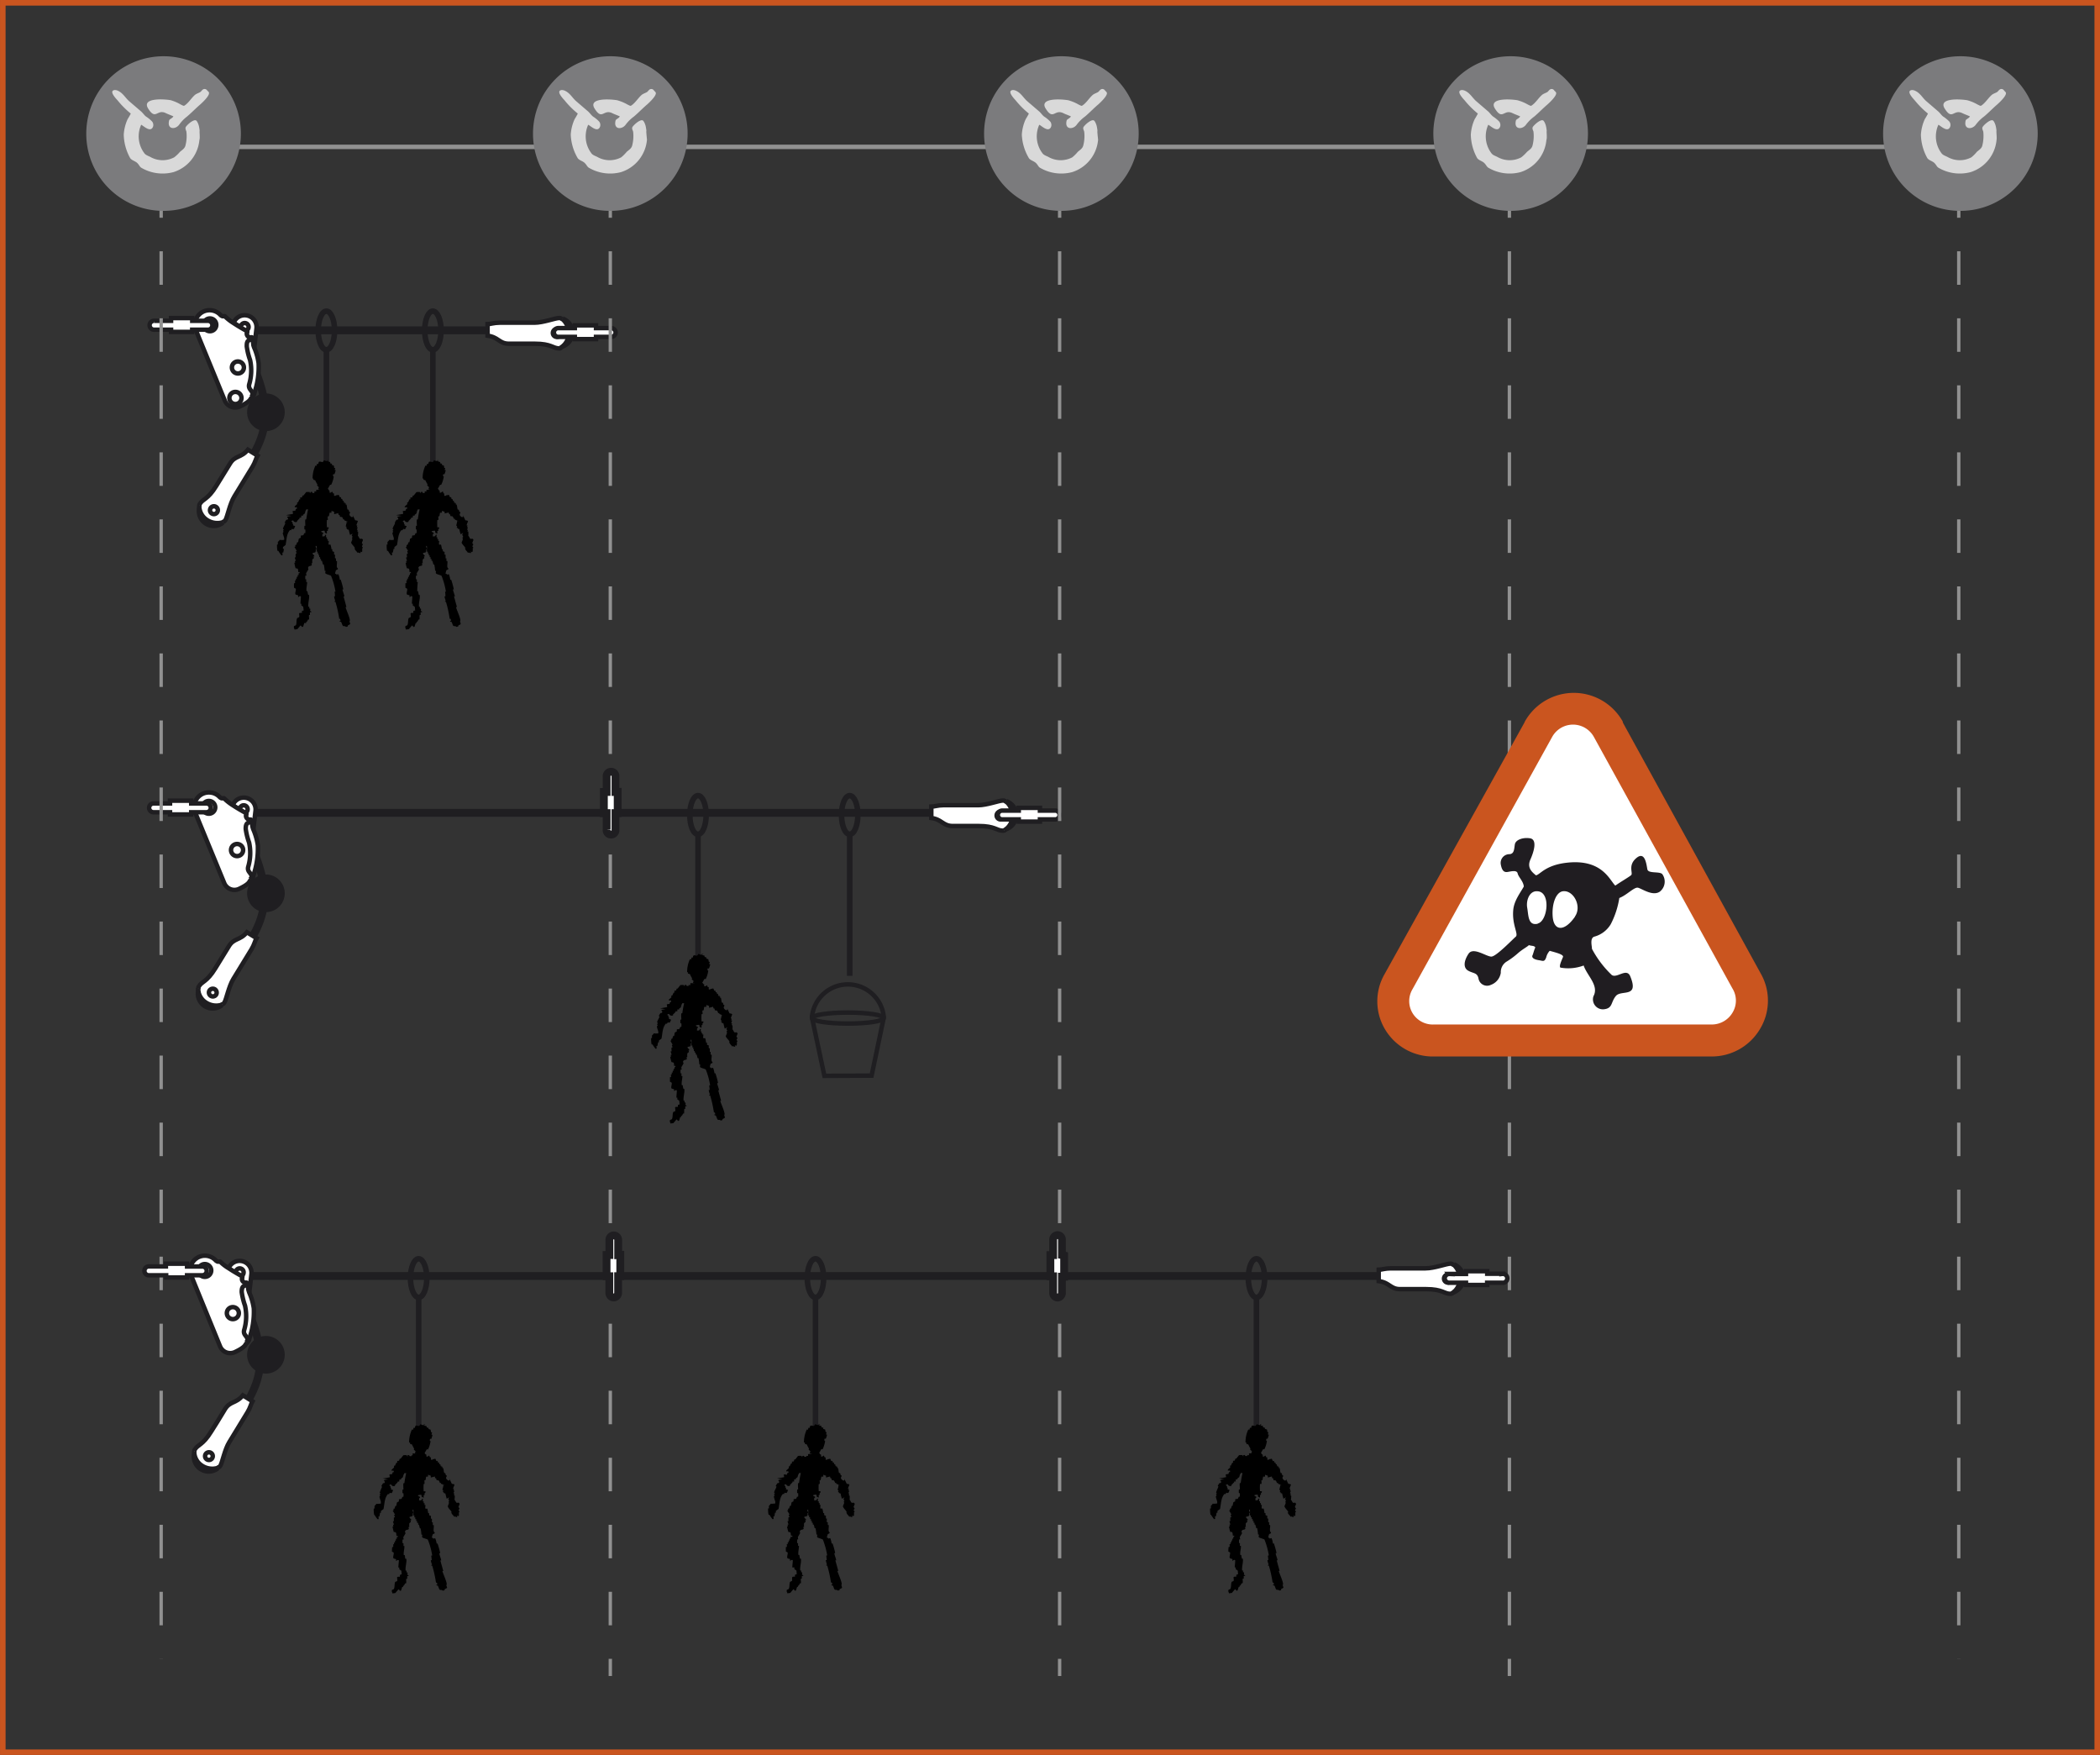 <svg xmlns="http://www.w3.org/2000/svg" viewBox="0 0 381.66 318.91"><rect x="0" y="0" width="381.66" height="318.91" fill="#333333" stroke="none"/><defs><style>.cls-1,.cls-18,.cls-2,.cls-4,.cls-7,.cls-8{fill:none;}.cls-1,.cls-8{stroke:#919191;}.cls-1,.cls-3,.cls-4,.cls-5{stroke-width:0.81px;}.cls-2,.cls-3,.cls-4,.cls-5,.cls-6,.cls-7,.cls-9{stroke:#1f1e21;}.cls-2,.cls-5{stroke-linejoin:round;}.cls-2,.cls-9{stroke-width:1.42px;}.cls-14,.cls-3,.cls-5,.cls-6,.cls-9{fill:#fff;}.cls-6,.cls-7{stroke-width:1.01px;}.cls-8{stroke-width:0.61px;stroke-dasharray:6.09 6.09;}.cls-10{fill:#1f1e21;}.cls-11{fill:#b0b1b3;}.cls-12{fill:#ececed;}.cls-13{fill:#ca551f;}.cls-15{fill:#201d21;fill-rule:evenodd;}.cls-16{fill:#7b7b7d;}.cls-17{fill:#d9d9d9;}.cls-18{stroke:#ca551f;stroke-miterlimit:10;stroke-width:1.01px;}</style></defs><title>Fichier 5</title><g id="Calque_2" data-name="Calque 2"><g id="contenu"><line class="cls-1" x1="29.29" y1="26.69" x2="111.33" y2="26.69"/><line class="cls-1" x1="274.25" y1="26.69" x2="356.3" y2="26.69"/><line class="cls-1" x1="192.51" y1="26.69" x2="274.55" y2="26.69"/><line class="cls-1" x1="110.86" y1="26.69" x2="192.9" y2="26.69"/><line class="cls-2" x1="98.13" y1="60.03" x2="42.12" y2="60.03"/><path class="cls-2" d="M43.42,60.81c6,11.9,6.65,16.88.3,25.26"/><path class="cls-3" d="M102.21,58c-.33-.14-.21-.21-.59-.21-.72,0-2.89.85-4.5.85H90.78c-1,0-1.67.26-2.17.26V61c2,.26,2.11,1.46,3.89,1.46h4.72c3,0,3.24.85,4.4.85.34,0,.17-.06.46-.16"/><path class="cls-3" d="M101.86,63.21a3.07,3.07,0,0,0,1.5-2.68,3.37,3.37,0,0,0-1.21-2.61"/><path class="cls-4" d="M102.14,63a2.69,2.69,0,0,0,.14-5.1"/><path class="cls-4" d="M100.48,60.51a.71.71,0,1,0,.71-.71A.71.71,0,0,0,100.48,60.51Z"/><path class="cls-3" d="M40.48,94.88c.29-.2.29-.06.49-.38.38-.63.78-2.92,1.63-4.3l3.3-5.4c.49-.81.65-1.56.91-2l-1.75-1.08c-1.24,1.53-2.36,1-3.28,2.56l-2.47,4c-1.57,2.56-2.41,2.32-3,3.3-.17.29,0,.17-.1.48"/><path class="cls-3" d="M36.21,91.86a3.09,3.09,0,0,0,1.51,2.69,3.43,3.43,0,0,0,2.86.33"/><path class="cls-4" d="M36.23,92.21A2.7,2.7,0,0,0,40.51,95"/><path class="cls-4" d="M39.24,92.1a.71.71,0,1,0,.23,1A.7.7,0,0,0,39.24,92.1Z"/><path class="cls-3" d="M111.09,59.62h-2.77v-.5h-3.85v.5h-3a.8.8,0,1,0,0,1.6h3v.4h3.85v-.4h2.76a.8.8,0,1,0,0-1.6Z"/><path class="cls-5" d="M44.91,60.4c-.34,1.06.61.91.75.89s.16.05.19.26a7.63,7.63,0,0,0,.37,1.53l.39-3.35h0a2.16,2.16,0,0,0-4.15-1.08c1.16.77,2.45,1.47,2.45,1.47S45,60.24,44.91,60.4Z"/><path class="cls-5" d="M43.77,59.31a.71.71,0,1,0,.81-.6A.72.72,0,0,0,43.77,59.31Z"/><path class="cls-5" d="M43.73,73.8c1.57-.76,1.73-1.17,1.86-1.38s.62-.51.64-1A14.53,14.53,0,0,0,47,66a10.55,10.55,0,0,0-.82-2.88,7.63,7.63,0,0,1-.37-1.53c0-.21-.12-.27-.19-.26a.71.71,0,0,1-.75-.89c0-.16.12-.21,0-.28s-1.29-.7-2.45-1.47a8.48,8.48,0,0,1-1.57-1.24c-.37,0-.38.1-.76-.19h0a2.69,2.69,0,0,0-4.32,3.16l5.11,12.43A2.05,2.05,0,0,0,43.73,73.8Z"/><path class="cls-5" d="M41.7,72.16A1.1,1.1,0,1,0,43,71.24,1.09,1.09,0,0,0,41.7,72.16Z"/><path class="cls-5" d="M45.69,72.07c.11-.17.35-.34.14-.78s-.76-.73-.52-1.52a8.85,8.85,0,0,0,.14-4.35,12,12,0,0,1-.6-2.47c0-.54,0-1.07.63-1.19.13,0,.12-.28.1-.36"/><path class="cls-5" d="M42.16,66.62a1.09,1.09,0,1,0,1.24-.92A1.08,1.08,0,0,0,42.16,66.62Z"/><path class="cls-5" d="M37,58.88a1.16,1.16,0,1,0,1.32-1A1.16,1.16,0,0,0,37,58.88Z"/><path class="cls-3" d="M37.7,58.3H34.94v-.5H31.09v.5h-3a.81.81,0,1,0,0,1.61h3v.4h3.84v-.4h2.77a.81.81,0,1,0,0-1.61Z"/><line class="cls-2" x1="178.78" y1="147.71" x2="41.94" y2="147.71"/><path class="cls-2" d="M43.23,148.49c6.06,11.9,6.66,16.89.3,25.26"/><path class="cls-3" d="M182.86,145.68c-.33-.13-.21-.21-.59-.21-.73,0-2.9.85-4.51.85h-6.34c-.94,0-1.66.26-2.16.26v2.06c1.94.26,2.11,1.46,3.89,1.46h4.72c3,0,3.24.85,4.4.85.33,0,.17-.06.46-.16"/><path class="cls-3" d="M182.5,150.9a3.06,3.06,0,0,0,1.51-2.69,3.37,3.37,0,0,0-1.21-2.61"/><path class="cls-4" d="M182.79,150.7a2.69,2.69,0,0,0,.14-5.1"/><path class="cls-4" d="M181.13,148.19a.71.71,0,1,0,1.42,0,.71.71,0,0,0-1.42,0Z"/><path class="cls-3" d="M40.29,182.57c.29-.21.3-.07.49-.39.38-.63.79-2.92,1.63-4.29l3.31-5.41c.49-.8.64-1.56.91-2l-1.76-1.07c-1.23,1.52-2.35,1-3.28,2.55l-2.46,4c-1.57,2.56-2.42,2.32-3,3.31-.18.28,0,.16-.1.47"/><path class="cls-3" d="M36,179.54a3.08,3.08,0,0,0,1.51,2.69,3.39,3.39,0,0,0,2.86.33"/><path class="cls-4" d="M36.05,179.89a2.69,2.69,0,0,0,4.28,2.78"/><path class="cls-4" d="M39.06,179.78a.72.72,0,0,0-1,.24.71.71,0,0,0,1.21.74A.72.72,0,0,0,39.06,179.78Z"/><path class="cls-3" d="M191.74,147.3H189v-.5h-3.85v.5h-3a.8.8,0,1,0,0,1.6h3v.4l3.85,0v-.4h2.77a.8.8,0,1,0,0-1.6Z"/><path class="cls-5" d="M44.73,148.08c-.35,1.06.61.92.74.89s.17.06.2.26a7.63,7.63,0,0,0,.37,1.53l.39-3.35h0a2.15,2.15,0,0,0-4.14-1.07c1.15.76,2.45,1.46,2.45,1.46S44.79,147.92,44.73,148.08Z"/><path class="cls-5" d="M43.59,147a.71.71,0,0,0,1.4.21.71.71,0,1,0-1.4-.21Z"/><path class="cls-5" d="M43.54,161.48c1.58-.75,1.74-1.17,1.86-1.38s.63-.51.65-1a15,15,0,0,0,.81-5.5,11.31,11.31,0,0,0-.82-2.88,7.63,7.63,0,0,1-.37-1.53c0-.2-.12-.27-.2-.26a.7.7,0,0,1-.74-.89c0-.16.12-.21,0-.28s-1.3-.7-2.45-1.46a8.9,8.9,0,0,1-1.57-1.25c-.38,0-.39.1-.76-.18h0a2.63,2.63,0,0,0-1.59-.84,2.68,2.68,0,0,0-3.05,2.27,2.63,2.63,0,0,0,.32,1.73l5.12,12.43A2,2,0,0,0,43.54,161.48Z"/><path class="cls-5" d="M45.5,159.75c.11-.17.36-.33.15-.78s-.77-.72-.52-1.52a8.85,8.85,0,0,0,.14-4.35,11.81,11.81,0,0,1-.61-2.47c0-.54.06-1.07.64-1.19.13,0,.12-.28.1-.36"/><path class="cls-5" d="M42,154.3a1.1,1.1,0,1,0,1.25-.92A1.1,1.1,0,0,0,42,154.3Z"/><path class="cls-5" d="M36.81,146.56a1.16,1.16,0,1,0,1.32-1A1.16,1.16,0,0,0,36.81,146.56Z"/><path class="cls-3" d="M37.52,146H34.75v-.5l-3.85,0v.5h-3a.8.8,0,1,0,0,1.6h3v.4h3.85v-.4h2.76a.8.8,0,1,0,0-1.6Z"/><line class="cls-6" x1="59.32" y1="63.39" x2="59.32" y2="87.07"/><path class="cls-7" d="M59.32,63.56c.82,0,1.49-1.57,1.49-3.51s-.67-3.51-1.49-3.51-1.49,1.57-1.49,3.51S58.5,63.56,59.32,63.56Z"/><line class="cls-6" x1="78.67" y1="63.39" x2="78.67" y2="87.07"/><path class="cls-7" d="M78.67,63.56c.82,0,1.49-1.57,1.49-3.51s-.67-3.51-1.49-3.51-1.48,1.57-1.48,3.51S77.85,63.56,78.67,63.56Z"/><line class="cls-6" x1="126.86" y1="151.43" x2="126.86" y2="177.33"/><path class="cls-7" d="M126.86,151.6c.82,0,1.48-1.57,1.48-3.51s-.66-3.51-1.48-3.51-1.49,1.57-1.49,3.51S126,151.6,126.86,151.6Z"/><line class="cls-6" x1="154.43" y1="151.43" x2="154.43" y2="177.33"/><path class="cls-7" d="M154.43,151.6c.82,0,1.48-1.57,1.48-3.51s-.66-3.51-1.48-3.51-1.49,1.57-1.49,3.51S153.6,151.6,154.43,151.6Z"/><path class="cls-4" d="M154.1,186c3.6,0,6.51-.45,6.51-1s-2.91-1-6.51-1-6.52.45-6.52,1S150.5,186,154.1,186Z"/><polyline class="cls-4" points="160.61 184.95 158.41 195.46 149.83 195.5 147.58 184.95"/><path class="cls-4" d="M160.64,185a6.56,6.56,0,0,0-13.09,0"/><line class="cls-8" x1="29.29" y1="21.3" x2="29.29" y2="301.46"/><line class="cls-8" x1="274.32" y1="21.3" x2="274.32" y2="304.56"/><line class="cls-8" x1="192.58" y1="21.3" x2="192.58" y2="304.56"/><line class="cls-8" x1="110.92" y1="21.3" x2="110.92" y2="304.56"/><line class="cls-8" x1="355.99" y1="21.3" x2="355.99" y2="301.46"/><line class="cls-2" x1="260.1" y1="231.87" x2="41.21" y2="231.87"/><path class="cls-2" d="M42.5,232.65c6,11.9,6.65,16.89.3,25.26"/><path class="cls-3" d="M264.17,229.84c-.33-.13-.21-.21-.58-.21-.73,0-2.9.85-4.52.85h-6.33c-1,0-1.67.26-2.17.26v2.06c2,.26,2.11,1.46,3.89,1.46h4.73c3,0,3.24.85,4.4.85.32,0,.16-.05.45-.16"/><path class="cls-3" d="M263.82,235.06a3.08,3.08,0,0,0,1.5-2.69,3.41,3.41,0,0,0-1.2-2.61"/><path class="cls-4" d="M264.11,234.87a2.77,2.77,0,0,0,1.89-2.58,2.74,2.74,0,0,0-1.76-2.53"/><path class="cls-4" d="M262.44,232.35a.71.71,0,1,0,1.42,0,.71.71,0,0,0-1.42,0Z"/><path class="cls-3" d="M39.56,266.73c.29-.21.29-.07.49-.39.38-.63.78-2.92,1.63-4.29l3.3-5.41c.5-.8.65-1.56.91-2l-1.75-1.08c-1.24,1.53-2.35,1-3.28,2.56s-1.91,3.13-2.47,4c-1.57,2.56-2.42,2.32-3,3.31-.17.28,0,.17-.1.47"/><path class="cls-3" d="M35.3,263.7a3.05,3.05,0,0,0,1.5,2.69,3.4,3.4,0,0,0,2.86.33"/><path class="cls-4" d="M35.31,264.05a2.7,2.7,0,0,0,4.28,2.78"/><path class="cls-4" d="M38.32,264a.7.7,0,1,0,.23,1A.7.7,0,0,0,38.32,264Z"/><path class="cls-3" d="M273.05,231.46h-2.76V231h-3.86v.5h-3a.84.84,0,0,0-.87.8.83.83,0,0,0,.87.8h3v.4h3.85v-.4h2.76a.81.81,0,1,0,0-1.61Z"/><path class="cls-5" d="M44,232.24c-.35,1.06.61.92.74.89s.17.05.19.26a8.38,8.38,0,0,0,.37,1.53l.39-3.35h0a2.16,2.16,0,0,0-4.15-1.08C42.7,231.26,44,232,44,232S44.05,232.08,44,232.24Z"/><path class="cls-5" d="M42.86,231.15a.71.71,0,0,0,.59.81.73.73,0,0,0,.81-.6.71.71,0,1,0-1.4-.21Z"/><path class="cls-5" d="M42.81,245.64c1.57-.75,1.73-1.17,1.86-1.38s.62-.51.64-1a14.67,14.67,0,0,0,.82-5.5,10.9,10.9,0,0,0-.83-2.88,8.38,8.38,0,0,1-.37-1.53c0-.21-.12-.27-.19-.26a.7.7,0,0,1-.74-.89c0-.16.12-.21,0-.28s-1.29-.7-2.45-1.47A8.08,8.08,0,0,1,40,229.25c-.37,0-.38.1-.76-.18h0a2.69,2.69,0,0,0-4.32,3.16L40,244.66A2,2,0,0,0,42.81,245.64Z"/><path class="cls-5" d="M44.76,243.91c.12-.17.36-.33.15-.78s-.77-.73-.51-1.52a8.85,8.85,0,0,0,.13-4.35,12.55,12.55,0,0,1-.6-2.47c0-.54.06-1.07.64-1.19.12,0,.11-.28.09-.36"/><path class="cls-5" d="M41.24,238.46a1.09,1.09,0,1,0,1.24-.92A1.08,1.08,0,0,0,41.24,238.46Z"/><path class="cls-5" d="M36.08,230.72a1.16,1.16,0,1,0,1.32-1A1.15,1.15,0,0,0,36.08,230.72Z"/><path class="cls-3" d="M36.78,230.15H34v-.51l-3.85,0v.49h-3a.81.81,0,1,0,0,1.61h3.05v.4H34v-.4h2.77a.8.8,0,1,0,0-1.6Z"/><line class="cls-6" x1="76.09" y1="235.59" x2="76.09" y2="262.75"/><path class="cls-7" d="M76.09,235.76c.82,0,1.48-1.57,1.48-3.51s-.66-3.51-1.48-3.51-1.49,1.57-1.49,3.51S75.27,235.76,76.09,235.76Z"/><line class="cls-6" x1="148.21" y1="235.59" x2="148.21" y2="262.75"/><path class="cls-7" d="M148.21,235.76c.82,0,1.48-1.57,1.48-3.51s-.66-3.51-1.48-3.51-1.49,1.57-1.49,3.51S147.39,235.76,148.21,235.76Z"/><line class="cls-6" x1="228.35" y1="235.59" x2="228.35" y2="262.75"/><path class="cls-7" d="M228.35,235.76c.82,0,1.49-1.57,1.49-3.51s-.67-3.51-1.49-3.51-1.48,1.57-1.48,3.51S227.53,235.76,228.35,235.76Z"/><path class="cls-9" d="M111.86,143.91v-2.77a.81.81,0,1,0-1.61,0v2.77h-.5l0,3.85h.5v3a.81.81,0,1,0,1.61,0v-3h.4V143.9Z"/><path class="cls-9" d="M112.35,228.07V225.3a.8.8,0,1,0-1.6,0v2.76h-.51l0,3.85h.5v3a.84.84,0,0,0,.8.87.85.85,0,0,0,.8-.88v-3h.39v-3.85Z"/><path class="cls-9" d="M193,228.07V225.3a.82.82,0,0,0-.8-.86.83.83,0,0,0-.8.87v2.76h-.5v3.85h.5v3a.84.84,0,0,0,.8.87A.86.86,0,0,0,193,235v-3h.4l0-3.85Z"/><path class="cls-10" d="M30.3,36.18a11.41,11.41,0,1,0-11.4-11.4A11.39,11.39,0,0,0,30.3,36.18Z"/><path class="cls-10" d="M30.46,36a11.41,11.41,0,1,0-11.41-11.4A11.4,11.4,0,0,0,30.46,36Z"/><path class="cls-11" d="M29.48,35a11.41,11.41,0,1,0-11.4-11.4A11.4,11.4,0,0,0,29.48,35Z"/><path class="cls-12" d="M35.45,17.08a.45.45,0,0,1,.47.21c.07.09.25.22.27.33.1.46-1,1.47-1.26,1.7-.67.58-1.29,1.23-2,1.8a6.1,6.1,0,0,0-1.2,1.18c-.52.76-1.85.8-1.5-.6,0-.19.49-.31.63-.61-.34-.15-.76-.3-1.1-.46-1.34-.65-1.48,1.13-2.62-.68-1-1.57,2.09-1.43,3.31-1.23a5.92,5.92,0,0,1,1.53.62c.12.06.34.23.49.2v0c.66-.33,1.09-1.13,1.64-1.59.22-.19.57-.24.79-.43S35.21,17.12,35.45,17.08Z"/><path class="cls-12" d="M22.39,17.21a1,1,0,0,1,.51.14c.68.34,1,1.06,1.59,1.53l1.72,1.48c.27.22.46.55.74.76a5,5,0,0,1,.9.74.79.79,0,0,1,.14.74c-.35,1-1.4-.11-1.75-.27a4.12,4.12,0,0,0,.49,4.23c.22.29.63.38,1,.58a3.66,3.66,0,0,0,3.42,0,7,7,0,0,0,.84-.79c.3-.28.69-.49.79-1a5.6,5.6,0,0,0,.14-2c0-.19-.2-.47-.11-.69s1-1.13,1.48-1c.21,0,.41.61.46.82a5.16,5.16,0,0,1,.12.68s0,.14,0,.11.08,1.06.05,1.29A5.5,5.5,0,0,1,31,29.33a6.28,6.28,0,0,1-4.77-.66c-.24-.17-.37-.51-.6-.71s-.76-.36-1-.68a7.5,7.5,0,0,1-.95-3.48,6.37,6.37,0,0,1,.57-2.29c.13-.28.35-.51.47-.82a13.31,13.31,0,0,1-1.95-2C22.63,18.55,21.4,17.31,22.39,17.21Z"/><path class="cls-10" d="M111.71,36.18a11.41,11.41,0,1,0-11.4-11.4A11.4,11.4,0,0,0,111.71,36.18Z"/><path class="cls-10" d="M111.87,36a11.41,11.41,0,1,0-11.41-11.4A11.39,11.39,0,0,0,111.87,36Z"/><path class="cls-11" d="M110.9,35a11.41,11.41,0,1,0-11.41-11.4A11.39,11.39,0,0,0,110.9,35Z"/><path class="cls-12" d="M116.86,17.08a.45.45,0,0,1,.47.21c.07.09.25.22.28.33.09.46-1,1.47-1.27,1.7-.66.58-1.28,1.23-2,1.8a5.6,5.6,0,0,0-1.2,1.18c-.52.76-1.86.8-1.51-.6,0-.19.49-.31.63-.61-.33-.15-.76-.3-1.09-.46-1.34-.65-1.49,1.13-2.63-.68-1-1.57,2.09-1.43,3.31-1.23a5.92,5.92,0,0,1,1.53.62c.12.06.35.23.49.2v0c.66-.33,1.09-1.13,1.64-1.59.23-.19.57-.24.79-.43S116.63,17.12,116.86,17.08Z"/><path class="cls-12" d="M103.8,17.21a1,1,0,0,1,.51.14c.68.34,1,1.06,1.59,1.53l1.72,1.48c.27.22.47.55.74.76a5.45,5.45,0,0,1,.91.74.82.82,0,0,1,.13.74c-.35,1-1.4-.11-1.75-.27a4.14,4.14,0,0,0,.49,4.23c.23.29.64.38,1,.58a3.66,3.66,0,0,0,3.42,0,7.1,7.1,0,0,0,.85-.79c.3-.28.68-.49.79-1a5.84,5.84,0,0,0,.14-2c0-.19-.21-.47-.11-.69s1-1.13,1.47-1c.21,0,.41.61.47.82a5,5,0,0,1,.11.68s0,.14,0,.11.08,1.06.06,1.29a5.51,5.51,0,0,1-3.83,4.76,6.25,6.25,0,0,1-4.76-.66c-.25-.17-.38-.51-.6-.71s-.76-.36-1-.68a7.62,7.62,0,0,1-1-3.48,6.58,6.58,0,0,1,.57-2.29,7.28,7.28,0,0,0,.47-.82,12.77,12.77,0,0,1-1.94-2C104,18.55,102.81,17.31,103.8,17.21Z"/><path class="cls-10" d="M193.05,36.18a11.41,11.41,0,1,0-11.4-11.4A11.4,11.4,0,0,0,193.05,36.18Z"/><path class="cls-10" d="M193.21,36a11.41,11.41,0,1,0-11.4-11.4A11.39,11.39,0,0,0,193.21,36Z"/><path class="cls-11" d="M192.24,35a11.41,11.41,0,1,0-11.4-11.4A11.39,11.39,0,0,0,192.24,35Z"/><path class="cls-12" d="M198.21,17.08a.45.45,0,0,1,.46.21c.07.09.25.22.28.33.1.46-1,1.47-1.26,1.7-.67.58-1.29,1.23-2,1.8a6.1,6.1,0,0,0-1.2,1.18c-.52.76-1.86.8-1.51-.6.05-.19.49-.31.63-.61-.33-.15-.75-.3-1.09-.46-1.34-.65-1.49,1.13-2.63-.68-1-1.57,2.09-1.43,3.31-1.23a5.92,5.92,0,0,1,1.53.62c.12.06.35.23.49.2v0c.66-.33,1.1-1.13,1.64-1.59.23-.19.57-.24.8-.43S198,17.12,198.21,17.08Z"/><path class="cls-12" d="M185.14,17.21a1,1,0,0,1,.51.14c.68.34,1,1.06,1.59,1.53L189,20.36c.27.22.47.55.74.76a5.07,5.07,0,0,1,.91.74.79.79,0,0,1,.13.74c-.35,1-1.4-.11-1.75-.27a4.12,4.12,0,0,0,.5,4.23c.22.29.63.38.95.58a3.66,3.66,0,0,0,3.42,0,7.1,7.1,0,0,0,.85-.79c.3-.28.68-.49.79-1a5.6,5.6,0,0,0,.14-2c0-.19-.21-.47-.11-.69s1-1.13,1.48-1c.2,0,.4.61.46.82a5,5,0,0,1,.11.68s0,.14,0,.11.08,1.06.06,1.29a5.51,5.51,0,0,1-3.83,4.76,6.26,6.26,0,0,1-4.76-.66c-.25-.17-.38-.51-.6-.71s-.76-.36-1-.68a7.5,7.5,0,0,1-1-3.48,6.37,6.37,0,0,1,.58-2.29,9.18,9.18,0,0,0,.46-.82,12.77,12.77,0,0,1-1.94-2C185.39,18.55,184.16,17.31,185.14,17.21Z"/><path class="cls-10" d="M275.22,36.18a11.41,11.41,0,1,0-11.4-11.4A11.4,11.4,0,0,0,275.22,36.18Z"/><path class="cls-10" d="M275.38,36A11.41,11.41,0,1,0,264,24.61,11.39,11.39,0,0,0,275.38,36Z"/><path class="cls-11" d="M274.41,35A11.41,11.41,0,1,0,263,23.64,11.39,11.39,0,0,0,274.41,35Z"/><path class="cls-12" d="M280.37,17.08a.45.45,0,0,1,.47.21c.07.09.25.22.28.33.1.46-1,1.47-1.26,1.7-.68.58-1.3,1.23-2,1.8a6.44,6.44,0,0,0-1.21,1.18c-.52.76-1.85.8-1.5-.6.05-.19.49-.31.63-.61-.33-.15-.75-.3-1.09-.46-1.34-.65-1.49,1.13-2.63-.68-1-1.57,2.09-1.43,3.31-1.23a5.92,5.92,0,0,1,1.53.62c.12.06.35.23.49.2v0c.66-.33,1.1-1.13,1.64-1.59.23-.19.57-.24.8-.43S280.14,17.12,280.37,17.08Z"/><path class="cls-12" d="M267.3,17.21a1,1,0,0,1,.52.14c.68.34,1,1.06,1.59,1.53l1.72,1.48c.27.22.47.55.74.76a5,5,0,0,1,.9.74.76.76,0,0,1,.14.74c-.35,1-1.4-.11-1.75-.27a4.12,4.12,0,0,0,.5,4.23c.22.29.63.38.95.58a3.66,3.66,0,0,0,3.42,0,7.1,7.1,0,0,0,.85-.79c.3-.28.68-.49.79-1a5.84,5.84,0,0,0,.14-2c0-.19-.21-.47-.11-.69s1-1.13,1.47-1c.21,0,.41.61.47.82a5,5,0,0,1,.11.68s0,.14,0,.11.08,1.06,0,1.29A5.49,5.49,0,0,1,276,29.33a6.26,6.26,0,0,1-4.76-.66c-.25-.17-.38-.51-.6-.71s-.76-.36-1-.68a7.39,7.39,0,0,1-1-3.48,6.58,6.58,0,0,1,.57-2.29,9.23,9.23,0,0,0,.47-.82,12.77,12.77,0,0,1-1.94-2C267.55,18.55,266.32,17.31,267.3,17.21Z"/><path class="cls-10" d="M356.45,36.18A11.41,11.41,0,1,0,345,24.78,11.4,11.4,0,0,0,356.45,36.18Z"/><path class="cls-10" d="M356.6,36a11.41,11.41,0,1,0-11.41-11.4A11.4,11.4,0,0,0,356.6,36Z"/><path class="cls-11" d="M355.63,35a11.41,11.41,0,1,0-11.4-11.4A11.4,11.4,0,0,0,355.63,35Z"/><path class="cls-12" d="M361.6,17.08a.44.44,0,0,1,.46.21c.07.09.25.22.28.33.09.46-1,1.47-1.26,1.7-.68.58-1.3,1.23-2,1.8a5.84,5.84,0,0,0-1.2,1.18c-.52.76-1.86.8-1.51-.6.05-.19.49-.31.63-.61-.33-.15-.75-.3-1.09-.46-1.34-.65-1.49,1.13-2.63-.68-1-1.57,2.09-1.43,3.31-1.23a5.92,5.92,0,0,1,1.53.62c.12.06.35.23.5.2v0c.65-.33,1.09-1.13,1.63-1.59.23-.19.57-.24.8-.43S361.36,17.12,361.6,17.08Z"/><path class="cls-12" d="M348.53,17.21a1,1,0,0,1,.52.14c.67.34,1,1.06,1.58,1.53l1.72,1.48c.27.22.47.55.74.76a4.39,4.39,0,0,1,.9.74.74.74,0,0,1,.14.74c-.35,1-1.39-.11-1.75-.27a4.14,4.14,0,0,0,.49,4.23c.23.29.64.38,1,.58a3.66,3.66,0,0,0,3.42,0,7.1,7.1,0,0,0,.85-.79c.3-.28.68-.49.79-1a5.6,5.6,0,0,0,.14-2c0-.19-.21-.47-.11-.69s1-1.13,1.48-1c.2,0,.4.61.46.82a5,5,0,0,1,.11.68s0,.14,0,.11.08,1.06.06,1.29a5.53,5.53,0,0,1-3.83,4.76,6.26,6.26,0,0,1-4.76-.66c-.25-.17-.38-.51-.6-.71s-.76-.36-1-.68a7.39,7.39,0,0,1-1-3.48,6.58,6.58,0,0,1,.57-2.29,7.28,7.28,0,0,0,.47-.82,13.24,13.24,0,0,1-1.94-2C348.77,18.55,347.54,17.31,348.53,17.21Z"/><path class="cls-10" d="M44.91,74.93a3.42,3.42,0,1,1,3.42,3.41A3.42,3.42,0,0,1,44.91,74.93Z"/><path class="cls-10" d="M44.91,162.34a3.42,3.42,0,1,1,3.42,3.41A3.42,3.42,0,0,1,44.91,162.34Z"/><path class="cls-10" d="M44.91,246.2a3.42,3.42,0,1,1,3.42,3.41A3.42,3.42,0,0,1,44.91,246.2Z"/><path d="M59.39,89a3,3,0,0,0,.5.16v.34c.29.12.32-.11.49-.17,0,0,.16.33.17.33h.16l0,.42c.32.1.32-.07.38-.08h.33s-.24-.1-.22,0l.32-.08c.1,0,.15.41.28.44l.16,0,.08.32.16,0,.08.32.16,0,.08.32c1.16,1.35-.4-.86.25.29l.16,0c.16.27.1.67.24,1l.17,0c.15.29,0,.37.28.44a.75.75,0,0,0,0,.16.37.37,0,0,0,0,.53c.56.6.61-.11.48-.13l.45.94c.08,0,.45.06.48.14s-.24.55-.25.8l.16,0-.09.32.15,0c0,.16-.13.32-.14.47l.16,0-.09.32.15,0a2.76,2.76,0,0,1-.05.76c.16.12.23.42.38.54s.36-.2.56.22l-.21.55.19.27a1.74,1.74,0,0,0-.17.33l.18.27-.13.1c0,.29,0,.3,0,.59l-.14.1s-.37-.24-.13.09l-.14.1c-.22-.07-.21-.15-.46-.08-.12-.24-.41-.43-.48-.67-.17-.59.42.44,0-.24-.16-.29-.58-.63-.67-.94,0,0,.21-.51.22-.56a2.83,2.83,0,0,0-.06-.37l.13-.09-.19-.28.18-.32-.47.24a8.87,8.87,0,0,1-.23-.93l-.32-.1s0-.1,0-.16l-.16,0,.1-.31-.16,0c0-.45.21-.64.13-1-.06,0,.22.21.17.22a1.24,1.24,0,0,0,0-.16c-.29-.06-.28-.14-.56-.2,0,0,0-.1,0-.16l-.16,0c-.15-.15-.11-.35-.28-.44s-.3,0-.36-.08l-.08-.32-.16,0-.08-.32c-.06,0-.68.18-.74.18V93l-.49-.17v.34h-.33c-.12.38,0,.28-.17.66h-.16c-.06.18,0,.47,0,.66h-.17a9.84,9.84,0,0,0,0,1.33h.33c0,.45-.15.28-.16.33v.33h-.17c0,.15,0,.34,0,.5,0,0-.32-.14-.33-.16-.17-.25.16-.47-.5-.34-.48.09,0,.28.17.34v.16c-.26.12-.12.17-.17.5.74,0,.26-.14.66-.34.06.15,0,.36,0,.5h.17v.33h.17v.33h.16c.05.19-.08.49,0,.67h.33a4.49,4.49,0,0,1,.17.83h.16v.33c0,.07.25.13.33.17a1.67,1.67,0,0,0,0,.5h.17c0,.18-.05.47,0,.66h.17a4,4,0,0,0,0,.49h.16c.09.44-.19,1.15.17,1.33v.17l-.33.16a2.66,2.66,0,0,0-.17.66h.17l.1.15.32-.08a3.33,3.33,0,0,1,.27,1l.16,0a14.72,14.72,0,0,1,.48,1.76l-.16,0c.07.45.28.83.35,1.28l-.15,0c.17.61.35,1.29.52,1.91l-.15.05c.1.5,1.05,2.46.7,2.56,0,.1.16.39.13.48s-.26.17-.43.29c0,0,0,.11,0,.16l-.32.09c-.29-.25-.4-.06-.56-.19s-.2-.57-.38-.75l-.17,0c-.13-.26,0-.11.12-.21l-.09-.32-.16,0a20.93,20.93,0,0,0-.68-3.08l-.15,0c-.05-.33-.09,0,.11-.2a3.41,3.41,0,0,1-.22-.8l.16,0c0-.41,0-.4-.06-.85l.16,0a13.13,13.13,0,0,0-.8-2.88c-.08-.11-.88-.29-1-.42s0-.38,0-.49h-.16a7.32,7.32,0,0,0-.17-1.16h-.16a6.56,6.56,0,0,0-.17-.67h-.17v-.33h-.16v-.33h-.17v-.33H57.9v-.33h-.17v-.33h-.16v-.34a4.78,4.78,0,0,0,0-.54c0-.05,0-.1-.05-.16l-.16,0c0,.19.16.44.16.64l-.16,0,.07.32c-.27.23-.08-.2-.12.2l-.48.12c-.08.3.28.28.31.6l-.16,0,.08.33a2.15,2.15,0,0,0-.29.24,3.08,3.08,0,0,0,0,.68l-.16,0,.07.32c-.11.24-.4.11-.6.32s0,.38-.05.52l-.37.61c-.08.19.08.33,0,.5h-.17a4.78,4.78,0,0,0,0,.66h.16c0,.1,0,.39,0,.5h.17c0,.54-.2,1.12-.1,1.66h.16a5.1,5.1,0,0,0,.13.68h.16c.1.69-.22,1.44-.13,2.15h.17l0,.33h.16c.11.34-.16.33.14.51s-.18.15-.18.15,0,.49,0,.5h-.16c-.07.25.05.59,0,.82h-.17c-.13.22-.13.38-.36.48,0,.06,0,.11,0,.17H55.3l-.21.65c-.29.21-.28-.23-.49-.2l-.54.64c-.19.09-.32,0-.5.13,0-.15-.24-.29-.12-.67l.34-.15c.2-.45,0-.82.24-1.31l.34-.15c.08-.18,0-.49,0-.66s.46-.1.51-.13l0-.34a1.51,1.51,0,0,0,.34-.14c-.08-.19-.05-.49-.12-.67l-.32-.19v-.33h-.16c0-.44.08-.89.08-1.32-.29-.14-.33.08-.51.13l0-.33c-.19-.08-.46-.1-.49-.19-.09-.32.13-.68.07-1a1.92,1.92,0,0,0-.32-.18,5.61,5.61,0,0,1,0-.83h.16c.07-.15,0-.36,0-.5h.17l0-.33h.16l0-.33h.17l0-.33h.17v-.33h.17c.07-.4-.2-.17-.2-.17-.09-.18,0-.49-.15-.65a1.85,1.85,0,0,0-.37-.08,8.52,8.52,0,0,1-.23-1l.16,0-.07-.32.16,0c0-.2-.16-.45-.16-.65l.16,0a3.85,3.85,0,0,1,0-.68l.16,0c0-.15-.12-.34-.11-.48l.16,0-.45-.76h.17v-.34h.16a3.07,3.07,0,0,0,.17-.49h.16c.07-.12.1-.56.17-.67l.33-.16v-.33c.15-.17.29,0,.5-.17,0,0,.11-.31.17-.33h.16a2.91,2.91,0,0,0,0-.66h-.16a3,3,0,0,1,0-.67h.16c0-.4-.06-.76,0-1.16h.17c.1-.73.19-1.19.33-1.82h-.33a3.34,3.34,0,0,1-.17.33l0,.08s-.09.32-.12.35a1.34,1.34,0,0,1-.3.21,1,1,0,0,1,0,.17l-.32,0,0,.32-.32.06a.88.88,0,0,1,0,.16c-.25.17-.2.23-.44.4,0,.06,0,.11,0,.16a.48.48,0,0,1-.7-.23c-.45,0-.36.36-.45.41l.07-.34c.05.27.29,0,.26.54l.14.08a1.09,1.09,0,0,1-.08.15c.12.16.32.08.43.25-.17.11-.09.3-.25.43s-.29,0-.37,0l-.17.28-.14-.08c-.68.71-.63,1.8-.83,2.74l-.47.37v.33H51.6a6.66,6.66,0,0,1-.12.67h-.17c0,.15.08.35,0,.5h-.17a5.93,5.93,0,0,1-.55-.8l-.16,0a4.51,4.51,0,0,1-.08-1.16l.16,0a1.6,1.6,0,0,1,0-.49.9.9,0,0,0,.31-.36,2.57,2.57,0,0,0,.83,0l0-.33s-.25-.79-.27-.89l.17-.29-.14-.09.17-.28-.15-.08c0-.35.34-.72.44-1.09L51.72,95a3.06,3.06,0,0,1,.34-.57s.25.11.31-.2a2.13,2.13,0,0,0-.21-.31,5.55,5.55,0,0,1,.81-.17l-1-.14,1.28-.23a2.64,2.64,0,0,0-.08-.49,1.64,1.64,0,0,1,.5-.08s.11-.35.11-.35l.16,0c.15-.43-.24-.24-.37-.28l0-.17.44-.4,0-.33.16,0,.26-.55.16,0-.05-.33.33,0a2.08,2.08,0,0,0,.11-.35l.17,0,.5-.63a2.91,2.91,0,0,1,.66,0v.17c.54,0-.17,0,.16-.17s.26.14.34.17h.33V89.3h.33V89"/><path d="M57.83,88.91l.12-.38-.32-.31.06-.19a4.06,4.06,0,0,1-.4-.75l-.38-.12L57,87l-.19-.06a5.42,5.42,0,0,1,.52-2.34l.19.06.11-.39.19.06.12-.38c.2-.14.37,0,.63,0s.22-.23.31-.32a2.1,2.1,0,0,0,.57.17l.06-.19c.74.2-.29-.07.13.25l.39.12-.06.19.38.12-.06.19.38.12.07.44.2,0-.12.39.19,0a3.61,3.61,0,0,1-.24.77l-.19-.06c-.17.48.08.39.07.44a4.34,4.34,0,0,1-.47,1.52L60,88.1c-.27.4-.16.31-.42.71a.7.7,0,0,1,.2.69"/><path d="M79.41,89a3.29,3.29,0,0,0,.5.16v.34c.29.12.33-.11.5-.17s.16.33.17.33h.16l0,.42c.31.1.31-.07.37-.08h.34s-.24-.1-.23,0l.32-.08c.1,0,.15.41.28.44l.17,0,.08.32.16,0,.08.32.16,0,.08.32c1.16,1.35-.41-.86.24.29l.16,0c.16.27.11.67.25,1l.16,0c.16.29,0,.37.28.44,0,.06,0,.11.05.16a.36.36,0,0,0-.05.53c.56.6.62-.11.49-.13l.45.94c.07,0,.45.06.47.14s-.23.55-.24.8l.16,0-.09.32.15,0c0,.16-.13.32-.14.47l.16,0-.1.32.16,0a3.83,3.83,0,0,1,0,.76c.15.12.23.42.38.54s.36-.2.56.22l-.22.55.2.27a1.84,1.84,0,0,0-.18.33l.19.27-.14.1c.06.29,0,.3,0,.59l-.13.1s-.38-.24-.14.09l-.13.1c-.22-.07-.21-.15-.47-.08-.12-.24-.41-.43-.47-.67-.17-.59.41.44,0-.24-.16-.29-.58-.63-.67-.94,0,0,.22-.51.22-.56a1.77,1.77,0,0,0-.06-.37l.14-.09L84,97.16l.17-.32-.46.24a6.91,6.91,0,0,1-.23-.93l-.32-.1a1.42,1.42,0,0,1,0-.16l-.16,0,.09-.31-.15,0c0-.45.2-.64.12-1,0,0,.23.21.18.22a.75.75,0,0,1,0-.16c-.3-.06-.28-.14-.57-.2a1.24,1.24,0,0,0,0-.16l-.16,0c-.16-.15-.11-.35-.28-.44s-.3,0-.36-.08l-.09-.32-.15,0-.09-.32s-.67.18-.73.18V93l-.5-.17v.34h-.33c-.12.38,0,.28-.16.66h-.17c0,.18.06.47,0,.66h-.17a9.84,9.84,0,0,0,0,1.33h.34c0,.45-.15.28-.17.33v.33h-.17c0,.15,0,.34,0,.5,0,0-.31-.14-.33-.16-.16-.25.16-.47-.5-.34-.48.09.06.28.17.34v.16c-.25.12-.12.17-.17.5.74,0,.27-.14.67-.34.06.15,0,.36,0,.5h.16v.33h.17v.33h.17c0,.19-.09.49,0,.67h.33a5.57,5.57,0,0,1,.16.83h.17v.33c0,.07.25.13.33.17a1.67,1.67,0,0,0,0,.5h.17c0,.18,0,.47,0,.66h.16a4,4,0,0,0,0,.49h.17c.08.44-.19,1.15.17,1.33v.17l-.34.16a2.66,2.66,0,0,0-.16.66h.16l.11.15.32-.08a3.67,3.67,0,0,1,.26,1l.17,0a14.72,14.72,0,0,1,.48,1.76l-.16,0c.07.45.27.83.35,1.28l-.16,0,.53,1.91-.16.05c.11.5,1.06,2.46.71,2.56a1.81,1.81,0,0,1,.13.48c0,.12-.27.17-.43.29l0,.16-.32.09c-.29-.25-.41-.06-.57-.19s-.2-.57-.38-.75l-.16,0c-.14-.26,0-.11.12-.21l-.09-.32-.16,0a20.93,20.93,0,0,0-.68-3.08l-.16,0c0-.33-.08,0,.12-.2a3,3,0,0,1-.22-.8l.16,0c0-.41,0-.4-.06-.85l.15,0a13.12,13.12,0,0,0-.79-2.88c-.09-.11-.89-.29-1-.42s0-.38,0-.49h-.17a7.38,7.38,0,0,0-.16-1.16h-.17a4.69,4.69,0,0,0-.17-.67h-.16v-.33h-.17v-.33h-.16v-.33h-.17v-.33h-.16v-.33h-.17v-.34a2.42,2.42,0,0,0,0-.54,1.24,1.24,0,0,0,0-.16l-.16,0c0,.19.16.44.16.64l-.17,0,.08.32c-.28.23-.09-.2-.12.2l-.49.12c-.08.3.29.28.32.6l-.16,0,.08.33a1.66,1.66,0,0,0-.29.24,2.21,2.21,0,0,0,0,.68l-.17,0,.08.32c-.12.24-.4.11-.61.32s0,.38,0,.52l-.37.61c-.09.19.07.33,0,.5h-.17a3.61,3.61,0,0,0,0,.66h.16c0,.1,0,.39,0,.5h.17a15.4,15.4,0,0,0-.1,1.66h.16a5.1,5.1,0,0,0,.13.68h.16c.1.69-.22,1.44-.13,2.15h.17l0,.33h.17c.11.34-.17.33.14.51s-.18.15-.18.15,0,.49,0,.5h-.16c-.08.25,0,.59-.06.82h-.16c-.13.22-.14.38-.36.48,0,.06,0,.11,0,.17h-.16l-.21.65c-.28.21-.28-.23-.48-.2l-.54.64c-.19.09-.33,0-.51.13,0-.15-.23-.29-.12-.67l.34-.15c.21-.45.06-.82.25-1.31l.34-.15c.08-.18,0-.49,0-.66s.46-.1.5-.13l0-.34a1.83,1.83,0,0,0,.35-.14c-.09-.19,0-.49-.13-.67l-.32-.19,0-.33h-.16c0-.44.08-.89.07-1.32-.29-.14-.32.08-.5.13l0-.33c-.19-.08-.46-.1-.49-.19-.09-.32.12-.68.06-1a1.59,1.59,0,0,0-.32-.18c0-.3,0-.55,0-.83h.17c.07-.15,0-.36,0-.5H74l0-.33h.17l0-.33h.16l0-.33h.17l0-.33h.17c.06-.4-.21-.17-.21-.17-.09-.18,0-.49-.15-.65a1.6,1.6,0,0,0-.36-.08,6.82,6.82,0,0,1-.23-1l.16,0-.08-.32.16,0c0-.2-.16-.45-.15-.65l.16,0c0-.37-.06-.32,0-.68l.16,0c0-.15-.12-.34-.12-.48l.16,0-.44-.76h.16v-.34h.17a4.53,4.53,0,0,0,.17-.49h.16c.07-.12.09-.56.17-.67l.33-.16v-.33c.14-.17.29,0,.5-.17,0,0,.11-.31.16-.33h.17a2.91,2.91,0,0,0,0-.66H75.6a3.75,3.75,0,0,1,0-.67h.17c0-.4-.07-.76,0-1.16h.16c.11-.73.19-1.19.34-1.82h-.34a3.42,3.42,0,0,1-.16.33l0,.08s-.08.32-.11.35a1.61,1.61,0,0,1-.3.21l0,.17-.33,0,0,.32-.33.06,0,.16c-.25.17-.2.23-.45.4a1.1,1.1,0,0,1,0,.16.49.49,0,0,1-.71-.23c-.44,0-.35.36-.44.41l.07-.34c0,.27.28,0,.25.54l.15.08-.08.15c.12.16.31.08.43.25-.18.11-.1.3-.26.43s-.28,0-.36,0l-.18.28-.14-.08c-.67.71-.63,1.8-.83,2.74l-.47.37,0,.33h-.16a4.67,4.67,0,0,1-.13.67h-.16c0,.15.08.35,0,.5h-.16a5.14,5.14,0,0,1-.55-.8l-.17,0a5,5,0,0,1-.07-1.16l.16,0a1.34,1.34,0,0,1,0-.49,1,1,0,0,0,.31-.36,2.52,2.52,0,0,0,.82,0l0-.33s-.25-.79-.26-.89l.17-.29-.15-.09.17-.28-.14-.08c0-.35.34-.72.44-1.09L71.75,95a2.26,2.26,0,0,1,.34-.57s.25.11.3-.2a1.45,1.45,0,0,0-.2-.31,5.16,5.16,0,0,1,.8-.17l-1-.14,1.28-.23a2,2,0,0,0-.07-.49,1.62,1.62,0,0,1,.49-.08l.12-.35.16,0c.15-.43-.24-.24-.38-.28s0-.11,0-.17l.44-.4L74,91.28l.17,0,.25-.55.17,0,0-.33.33,0s.08-.29.11-.35l.16,0,.5-.63a3,3,0,0,1,.67,0v.17c.54,0-.17,0,.16-.17s.26.14.33.17h.34V89.3h.32V89"/><path d="M77.86,88.91l.12-.38-.33-.31c0-.07,0-.13.07-.19a4.06,4.06,0,0,1-.4-.75l-.38-.12L77,87l-.19-.06a5.4,5.4,0,0,1,.51-2.34l.19.06.12-.39.19.06.12-.38c.2-.14.37,0,.63,0s.22-.23.31-.32a2.1,2.1,0,0,0,.57.17l.06-.19c.74.2-.3-.07.13.25l.38.12-.06.19.39.12a1.46,1.46,0,0,1-.07.19l.39.12.07.44.19,0-.12.39.2,0a4.29,4.29,0,0,1-.24.77l-.19-.06c-.18.48.07.39.07.44a4.55,4.55,0,0,1-.47,1.52A1.06,1.06,0,0,1,80,88.1c-.27.4-.16.31-.43.71a.69.69,0,0,1,.21.69"/><path d="M127.48,178.7a4.79,4.79,0,0,0,.5.17v.33c.29.12.33-.11.5-.16l.16.33h.17l0,.41c.31.1.31-.07.37-.08h.33c0,.06-.23-.09-.22,0l.32-.09c.1.05.15.42.28.45L130,180l.08.33.16-.05.08.33.16,0,.08.32c1.16,1.34-.41-.87.24.28l.16,0c.16.27.11.67.25,1l.16,0c.15.29,0,.37.28.44a1.24,1.24,0,0,1,0,.16.37.37,0,0,0,0,.53c.56.6.61-.11.49-.13l.45.94c.07,0,.44.06.47.15s-.23.55-.24.79l.16,0-.09.32.15.05c0,.16-.13.33-.14.48l.16.05-.1.31.16,0a3.83,3.83,0,0,1,0,.76c.15.12.22.43.38.54s.36-.2.56.22l-.22.55.2.28a1.16,1.16,0,0,0-.18.32l.19.27-.14.1c.05.29,0,.3,0,.6l-.13.09c-.05,0-.38-.24-.14.1l-.13.09c-.22-.06-.21-.15-.47-.08-.12-.23-.41-.43-.47-.67-.17-.59.41.44,0-.23-.16-.3-.58-.63-.67-.95,0,0,.22-.51.22-.56a1.77,1.77,0,0,0-.06-.37l.14-.09-.19-.27.17-.33-.46.25a7,7,0,0,1-.23-.94l-.32-.1a1.42,1.42,0,0,1,.05-.16l-.16,0,.09-.32-.15,0c0-.45.2-.63.12-1,0,0,.23.21.18.23a1.24,1.24,0,0,1,0-.16c-.3-.07-.28-.15-.57-.2a.75.75,0,0,0,0-.16l-.16,0c-.16-.16-.12-.36-.28-.45s-.31,0-.36-.08l-.09-.32-.16,0-.08-.32s-.67.19-.73.19v-.34l-.5-.17v.34H128c-.12.38,0,.28-.16.66h-.17c-.05.19.06.47,0,.67h-.17a9.69,9.69,0,0,0,0,1.32h.34c0,.45-.15.28-.17.33v.34h-.17c0,.14,0,.33,0,.49,0,0-.31-.14-.33-.16-.16-.25.16-.47-.5-.33-.48.09.06.27.17.33v.16c-.25.13-.12.18-.17.5.74,0,.27-.14.67-.33.06.14,0,.35,0,.5h.16v.33h.17V188h.17c0,.18-.09.49,0,.66h.33a5.57,5.57,0,0,1,.16.83h.17v.33c0,.07.25.13.33.17a1.67,1.67,0,0,0,0,.5H129c0,.18,0,.47,0,.66h.16a4.17,4.17,0,0,0,0,.5h.17c.08.43-.19,1.14.16,1.33v.16l-.33.17a2.46,2.46,0,0,0-.16.66h.16l.11.15.32-.09a3.67,3.67,0,0,1,.26,1l.17,0a14.72,14.72,0,0,1,.48,1.76l-.16.05c.07.44.27.83.35,1.28l-.16,0c.17.62.36,1.29.53,1.92l-.16,0c.11.5,1.06,2.46.71,2.56a1.81,1.81,0,0,1,.13.48c0,.12-.27.17-.43.29l0,.16-.32.09c-.3-.25-.41,0-.57-.19s-.2-.57-.38-.75l-.16,0c-.14-.26,0-.11.12-.2l-.09-.32-.16,0a21.22,21.22,0,0,0-.68-3.08l-.16,0c0-.33-.08,0,.11-.2a3.8,3.8,0,0,1-.22-.8l.17,0c0-.4-.05-.4-.06-.85l.15,0a13.27,13.27,0,0,0-.79-2.88c-.09-.11-.89-.29-1-.41s0-.38,0-.5h-.17a7.38,7.38,0,0,0-.16-1.16h-.17a4.24,4.24,0,0,0-.17-.66h-.16v-.33h-.17V191h-.16v-.33H126v-.33h-.16V190h-.17v-.34a2.42,2.42,0,0,0,0-.54,1.24,1.24,0,0,0,0-.16l-.16,0c0,.19.15.45.15.65l-.16,0,.08.33c-.28.22-.09-.2-.12.2,0,0-.49.1-.49.11-.08.3.29.29.32.61l-.16,0,.08.32a1.66,1.66,0,0,0-.29.24,2.53,2.53,0,0,0,0,.68l-.16,0,.08.32c-.12.24-.41.11-.61.32s0,.38,0,.52l-.37.62c-.09.18.07.32,0,.49h-.17a3.72,3.72,0,0,0,0,.67h.16c0,.11,0,.4,0,.5h.17c0,.54-.2,1.12-.11,1.66h.17a4,4,0,0,0,.13.67h.16c.1.7-.22,1.44-.13,2.15h.17l0,.33h.17c.11.34-.17.34.13.51s-.17.15-.17.15,0,.49,0,.5h-.16c-.08.26,0,.59-.06.83h-.16c-.13.21-.14.37-.37.47a.91.91,0,0,1,0,.17h-.16l-.21.65c-.29.21-.28-.22-.48-.2l-.54.64c-.19.1-.33,0-.51.13,0-.14-.23-.29-.12-.67l.34-.15c.21-.45.06-.81.25-1.31l.34-.14c.08-.19,0-.49,0-.67s.46-.1.5-.13l0-.33a1.37,1.37,0,0,0,.35-.15c-.09-.19-.05-.49-.13-.67l-.32-.19,0-.33h-.17c0-.44.09-.89.08-1.32-.29-.14-.32.08-.5.13l0-.32c-.2-.09-.46-.11-.49-.2-.09-.31.12-.68.06-1a1.59,1.59,0,0,0-.32-.18c0-.3,0-.54,0-.83h.17c.06-.14,0-.36,0-.5l.16,0,0-.34h.17l0-.33h.16l0-.33h.17l0-.33h.16c.07-.4-.2-.17-.2-.17-.09-.18,0-.48-.15-.65a1.6,1.6,0,0,0-.36-.08,6.51,6.51,0,0,1-.23-1l.16,0-.08-.32.16,0c0-.2-.16-.45-.15-.65l.16,0c0-.38-.06-.32,0-.69l.16,0c0-.16-.12-.35-.12-.49l.16,0-.44-.76H122v-.33h.17a3,3,0,0,0,.16-.5h.17c.07-.12.09-.56.16-.66l.34-.17v-.33c.14-.17.29,0,.5-.17,0,0,.11-.3.16-.33h.17a2.91,2.91,0,0,0,0-.66h-.17a3.75,3.75,0,0,1,0-.67h.17c0-.39-.07-.76,0-1.15H124c.11-.74.19-1.2.34-1.83H124a2.56,2.56,0,0,1-.16.33l0,.08a2.79,2.79,0,0,0-.11.35,2.32,2.32,0,0,1-.3.22.88.88,0,0,0,0,.16l-.33,0,0,.33-.33,0,0,.16c-.25.17-.2.23-.45.4a1.22,1.22,0,0,1,0,.17.5.5,0,0,1-.71-.24c-.44,0-.35.36-.44.41l.06-.33c.06.26.29,0,.26.53l.15.09a1.1,1.1,0,0,1-.09.14c.13.16.32.08.44.25-.18.12-.1.3-.26.43s-.29,0-.36,0l-.18.28-.14-.08c-.67.71-.63,1.8-.83,2.75l-.47.36,0,.33h-.16a4.19,4.19,0,0,1-.13.67l-.16,0c0,.14.08.34,0,.49h-.16a5.56,5.56,0,0,1-.55-.79h-.17a5.61,5.61,0,0,1-.08-1.16h.17a1.38,1.38,0,0,1,0-.5.92.92,0,0,0,.31-.35,3.23,3.23,0,0,0,.82,0l0-.34a8.92,8.92,0,0,1-.26-.89l.17-.29-.15-.08.17-.29-.14-.08c0-.34.34-.72.44-1.09l-.14-.08a2,2,0,0,1,.34-.57s.25.1.3-.21a1.75,1.75,0,0,0-.2-.31,4.2,4.2,0,0,1,.8-.16l-1-.15,1.28-.23a2.14,2.14,0,0,0-.07-.49,1.62,1.62,0,0,1,.49-.08l.12-.35.16,0c.15-.43-.24-.24-.38-.28a1,1,0,0,1,0-.17l.44-.4,0-.33.17,0,.25-.54.17,0-.05-.32.32-.06a2.79,2.79,0,0,0,.12-.35l.16,0,.5-.63a2.5,2.5,0,0,1,.67,0v.16c.54,0-.17,0,.16-.16s.26.14.33.16h.33V179h.33v-.34"/><path d="M125.93,178.64l.12-.38-.33-.31a1.06,1.06,0,0,0,.06-.19,4.58,4.58,0,0,1-.39-.75l-.38-.11.06-.19-.19-.06a5.47,5.47,0,0,1,.51-2.35l.19.06.12-.38.19.05.12-.37c.2-.15.37,0,.63,0,.11,0,.22-.23.31-.32a1.8,1.8,0,0,0,.57.17l.06-.19c.74.2-.3-.06.13.25l.38.12-.06.19.39.12a1.46,1.46,0,0,1-.07.19l.39.12.07.44.19.06-.12.38.2.06a4.45,4.45,0,0,1-.24.76l-.2-.06c-.17.49.08.4.08.44a4.68,4.68,0,0,1-.47,1.53l-.19-.06c-.27.39-.16.3-.43.7a.69.69,0,0,1,.21.69"/><path d="M77,264.16a3.88,3.88,0,0,0,.49.17v.33c.29.12.32-.11.5-.16,0,0,.15.32.16.33h.17l0,.41c.31.1.31-.07.37-.08H79c0,.06-.24-.09-.23,0l.32-.08c.1,0,.15.41.29.44l.15-.05.09.33.15-.05.09.33.16,0,.08.32c1.16,1.35-.4-.87.25.28l.15,0c.17.27.1.67.25,1l.16,0c.15.3,0,.37.28.44a1,1,0,0,1,0,.17.35.35,0,0,0,0,.52c.55.6.61-.11.48-.13l.44.94c.08.05.45.06.48.15s-.23.55-.24.79l.16,0-.1.32.16,0c0,.16-.13.33-.14.48l.16.05-.1.31.16.05a3.83,3.83,0,0,1-.05.76c.15.12.22.43.38.54s.35-.2.56.22l-.22.55.19.28c0,.05-.18.28-.17.33l.19.26-.13.1c0,.29,0,.3,0,.6l-.13.09c-.06,0-.38-.24-.14.1a.67.67,0,0,1-.14.09c-.21-.06-.2-.15-.46-.08-.11-.23-.41-.43-.48-.67-.16-.59.42.44,0-.23-.17-.3-.59-.63-.67-1,0,0,.2-.51.21-.56a1.77,1.77,0,0,0-.06-.37l.14-.09-.2-.27.18-.33-.46.25a9.33,9.33,0,0,1-.24-.94l-.31-.1a1.42,1.42,0,0,1,0-.16l-.16,0,.09-.32-.16-.05c.05-.45.22-.63.13-1-.05,0,.23.21.18.23a1.24,1.24,0,0,1,0-.16c-.3-.07-.28-.15-.57-.2,0-.06,0-.11,0-.16l-.16,0c-.16-.16-.12-.36-.28-.45s-.31,0-.37-.08l-.08-.32-.16,0-.08-.32s-.67.18-.73.18v-.33l-.5-.17v.34h-.33c-.12.38,0,.28-.16.66h-.17c0,.19.06.47,0,.67H77A8.31,8.31,0,0,0,77,271h.33c0,.45-.15.28-.17.33v.34H77c0,.14,0,.33,0,.49,0,0-.32-.14-.34-.16-.16-.25.17-.47-.5-.33-.48.09.06.27.17.33v.16c-.25.13-.12.18-.17.5.74,0,.27-.14.67-.33.06.14,0,.35,0,.5H77v.33h.16v.33h.17c0,.18-.09.49,0,.66h.33a5.83,5.83,0,0,1,.16.83H78v.34c0,.06.25.12.33.16a1.68,1.68,0,0,0,0,.5h.17c0,.18,0,.47,0,.66h.16a4.17,4.17,0,0,0,0,.5h.17c.08.43-.19,1.14.17,1.33v.16l-.34.17a2.13,2.13,0,0,0-.16.66h.16l.11.15.32-.09a3.68,3.68,0,0,1,.27,1l.15-.05a13.09,13.09,0,0,1,.49,1.76l-.16.05c.07.44.27.83.35,1.28l-.16,0c.17.62.36,1.29.53,1.92l-.16,0c.11.5,1.06,2.46.71,2.56,0,.1.16.39.13.48s-.26.17-.44.29a1,1,0,0,1,0,.16l-.32.09c-.29-.25-.41-.05-.57-.19s-.2-.57-.38-.75l-.16,0c-.14-.26,0-.11.12-.2l-.09-.32-.16,0a22.63,22.63,0,0,0-.68-3.08l-.16,0c0-.33-.08,0,.12-.2a2.89,2.89,0,0,1-.22-.8l.16,0c0-.4-.06-.4-.07-.85l.16,0a13.27,13.27,0,0,0-.79-2.88c-.08-.11-.89-.29-1-.41s0-.38,0-.5h-.17a6.5,6.5,0,0,0-.16-1.16H76.3a5.77,5.77,0,0,0-.17-.66H76v-.33H75.8v-.34h-.16v-.33h-.17v-.33h-.16v-.33h-.17v-.33a3.37,3.37,0,0,0,0-.55c0-.05,0-.1,0-.16l-.16,0c0,.2.15.45.15.65l-.16,0,.08.32c-.28.22-.09-.2-.12.2l-.49.11c-.08.3.29.29.32.61l-.16,0,.07.32a2.74,2.74,0,0,0-.28.24,3.78,3.78,0,0,0,0,.68l-.16,0,.08.32c-.12.24-.41.11-.61.32s0,.38,0,.52l-.37.62c-.09.18.07.32,0,.49h-.17a4.92,4.92,0,0,0,0,.67h.17c0,.11,0,.4,0,.5h.16c.05.54-.19,1.12-.1,1.66h.17c.08.33,0,.34.12.67h.17c.1.7-.22,1.44-.13,2.15h.16l0,.33h.17c.11.34-.17.34.13.51s-.17.15-.17.15,0,.49,0,.5h-.17c-.07.26.06.59-.05.83h-.16c-.13.21-.14.37-.37.47a.91.91,0,0,1,0,.17h-.16l-.21.65c-.28.21-.28-.22-.48-.2l-.54.64c-.19.1-.33,0-.51.13,0-.14-.23-.29-.12-.67l.34-.15c.2-.45.06-.81.24-1.31l.35-.14c.08-.19,0-.49,0-.67s.46-.1.51-.13l0-.33a1.47,1.47,0,0,0,.34-.15c-.08-.19,0-.49-.13-.67l-.32-.19,0-.33h-.17c0-.44.09-.89.09-1.32-.3-.14-.34.08-.51.13l0-.32c-.19-.09-.46-.11-.49-.2-.1-.31.12-.68.06-1a1.59,1.59,0,0,0-.32-.18,7.55,7.55,0,0,1,.05-.83h.17c.06-.14,0-.36,0-.5l.17,0v-.34h.17l0-.33h.16l0-.33h.17l0-.33h.17c.06-.4-.21-.17-.21-.17-.09-.18,0-.48-.15-.64s-.31-.08-.36-.09a8,8,0,0,1-.23-1l.16,0-.08-.32.16,0c0-.2-.16-.45-.15-.65l.16,0a4,4,0,0,1,0-.69l.17,0c0-.16-.12-.35-.12-.49l.16,0-.44-.76h.16v-.33h.17a4.27,4.27,0,0,0,.16-.5H72c.07-.12.09-.56.17-.66l.33-.17v-.33c.14-.17.29,0,.5-.17,0,0,.11-.3.16-.33h.16a2.43,2.43,0,0,0,0-.66h-.16a2.91,2.91,0,0,1,0-.66h.16c0-.4-.06-.77,0-1.16h.17c.1-.74.19-1.2.33-1.83h-.33c0,.05-.13.32-.17.33l0,.08a2.79,2.79,0,0,0-.11.35,1.89,1.89,0,0,1-.31.22l0,.16-.33.05,0,.33-.33.05,0,.16c-.25.17-.2.23-.44.4a.88.88,0,0,0,0,.17.49.49,0,0,1-.71-.24c-.44,0-.35.36-.44.41l.06-.33c.06.26.29,0,.27.53l.14.09-.09.14c.12.16.32.08.43.25-.17.12-.09.3-.25.43s-.28,0-.37,0l-.16.28-.15-.08c-.67.71-.63,1.8-.83,2.75l-.47.36,0,.33h-.17a3.33,3.33,0,0,1-.12.67l-.16,0c0,.14.08.34,0,.49h-.16a6.57,6.57,0,0,1-.56-.79H68a5.61,5.61,0,0,1-.08-1.16h.17a1.38,1.38,0,0,1,0-.5.84.84,0,0,0,.3-.35,3.28,3.28,0,0,0,.83-.05l0-.34s-.25-.79-.26-.89l.17-.29-.14-.08.16-.29-.14-.08a10.37,10.37,0,0,1,.44-1.09l-.14-.08a2.17,2.17,0,0,1,.33-.57s.26.1.31-.21a2.59,2.59,0,0,0-.2-.31,4.15,4.15,0,0,1,.81-.16l-1-.15,1.28-.23a2.89,2.89,0,0,0-.07-.49,1.62,1.62,0,0,1,.49-.08l.12-.35.16,0c.14-.43-.24-.24-.37-.28l0-.17.44-.4,0-.33.17,0,.25-.54.16,0,0-.32.33-.05a2.16,2.16,0,0,0,.12-.36l.16,0,.5-.63a2.43,2.43,0,0,1,.66,0v.16c.55,0-.17-.05.17-.16s.26.14.33.16h.33v-.16H75v-.34"/><path d="M75.41,264.1l.12-.38-.33-.31a1.06,1.06,0,0,0,.06-.19,4.56,4.56,0,0,1-.39-.74l-.38-.12.06-.19-.2-.06a5.64,5.64,0,0,1,.52-2.35l.19.06.12-.38.19.05.12-.37c.19-.15.37,0,.63,0,.11,0,.22-.23.31-.32A1.8,1.8,0,0,0,77,259l.06-.19c.73.2-.3-.06.13.26l.38.11-.06.19.38.12a1.33,1.33,0,0,0,0,.19l.37.12s.07.37.08.44l.19.06-.12.38.19.06a3.67,3.67,0,0,1-.23.76l-.19-.06c-.18.49.07.4.07.44a4.93,4.93,0,0,1-.47,1.53l-.19-.06c-.27.39-.16.3-.43.7a.69.69,0,0,1,.21.69"/><path d="M148.73,264.16a3.38,3.38,0,0,0,.49.17v.33c.29.12.32-.11.5-.16l.16.33h.17l0,.41c.31.1.31-.07.37-.08h.33c0,.06-.24-.09-.22,0l.32-.08c.1,0,.15.41.28.44l.16-.05.09.33.15-.05.09.33.16,0,.08.32c1.16,1.35-.4-.87.24.28l.16,0c.16.27.1.67.24,1l.17,0c.15.3,0,.37.28.44,0,.06,0,.11,0,.17a.35.35,0,0,0,0,.52c.56.6.61-.11.48-.13l.45.94c.08.05.45.06.48.15s-.23.55-.24.79l.16,0-.1.32.16,0c0,.16-.14.33-.15.48l.16.05-.09.31.15.05a3.21,3.21,0,0,1,0,.76c.15.12.22.43.38.54s.35-.2.56.22l-.22.55.19.28c0,.05-.18.28-.17.33l.19.26-.13.1c0,.29,0,.3,0,.6l-.14.09s-.37-.24-.13.1l-.14.09c-.21-.06-.2-.15-.46-.08-.12-.23-.41-.43-.48-.67-.16-.59.42.44,0-.23-.16-.3-.58-.63-.67-1,0,0,.21-.51.22-.56a1.77,1.77,0,0,0-.06-.37l.13-.09-.19-.27.18-.33-.46.25a7.23,7.23,0,0,1-.24-.94l-.31-.1a1.24,1.24,0,0,1,0-.16l-.16,0,.1-.32-.16-.05c.05-.45.21-.63.13-1,0,0,.23.21.17.23a.75.75,0,0,0,0-.16c-.29-.07-.27-.15-.56-.2,0-.06,0-.11,0-.16l-.16,0c-.16-.16-.12-.36-.29-.45s-.3,0-.36-.08l-.08-.32-.16,0-.08-.32c-.06,0-.67.18-.73.18v-.33l-.5-.17v.34h-.33c-.12.38-.05.28-.17.66h-.16c0,.19.06.47,0,.67h-.16a8.31,8.31,0,0,0,0,1.32h.32c0,.45-.15.28-.16.33v.34h-.16c0,.14,0,.33,0,.49,0,0-.33-.14-.34-.16-.17-.25.16-.47-.5-.33-.48.09.06.27.17.33v.16c-.26.13-.12.18-.17.5.74,0,.27-.14.67-.33.05.14,0,.35,0,.5h.17v.33h.16v.33h.16c0,.18-.08.49,0,.66h.34a5.83,5.83,0,0,1,.16.83h.17v.34c0,.06.25.12.33.16a1.4,1.4,0,0,0,0,.5h.16c0,.18-.05.47,0,.66h.17a4.17,4.17,0,0,0,0,.5h.16c.09.43-.19,1.14.17,1.33v.16l-.33.17a2.45,2.45,0,0,0-.17.66h.17l.11.15.32-.09a3.32,3.32,0,0,1,.26,1l.16-.05a13.09,13.09,0,0,1,.49,1.76l-.16.05c.07.44.27.83.35,1.28l-.16,0c.17.62.36,1.29.53,1.92l-.16,0c.11.5,1.06,2.46.71,2.56a2.29,2.29,0,0,1,.13.48c0,.12-.27.17-.44.29,0,.05,0,.11,0,.16l-.32.09c-.3-.25-.41-.05-.57-.19s-.2-.57-.38-.75l-.16,0c-.14-.26,0-.11.12-.2l-.1-.32-.15,0a22.63,22.63,0,0,0-.68-3.08l-.16,0c0-.33-.08,0,.11-.2a3.8,3.8,0,0,1-.22-.8l.16,0c0-.4-.05-.4-.06-.85l.16,0a13.87,13.87,0,0,0-.79-2.88c-.09-.11-.89-.29-1-.41s0-.38,0-.5h-.17a6.46,6.46,0,0,0-.17-1.16h-.16a4.24,4.24,0,0,0-.17-.66h-.16v-.33h-.17v-.34h-.16v-.33h-.17v-.33h-.17v-.33h-.16v-.33a3.37,3.37,0,0,0,0-.55.75.75,0,0,1,0-.16l-.16,0c0,.2.15.45.15.65l-.16,0,.08.32c-.28.22-.09-.2-.13.2l-.48.11c-.08.3.29.29.32.61l-.16,0,.07.32a2,2,0,0,0-.28.24,2.54,2.54,0,0,0,0,.68l-.16,0,.08.32c-.12.24-.41.11-.61.32s0,.38-.05.52l-.36.62c-.09.18.07.32,0,.49h-.16a4.92,4.92,0,0,0,0,.67h.16c0,.11,0,.4,0,.5h.17c0,.54-.19,1.12-.1,1.66h.17a3.93,3.93,0,0,0,.12.67h.16c.1.7-.21,1.44-.12,2.15h.16l0,.33h.16c.12.34-.16.34.14.51s-.17.15-.17.15,0,.49,0,.5h-.17c-.07.26.05.59,0,.83h-.17c-.12.21-.13.37-.36.47a.91.91,0,0,1,0,.17h-.16l-.21.65c-.29.21-.28-.22-.48-.2l-.54.64c-.19.1-.33,0-.51.13,0-.14-.24-.29-.12-.67l.34-.15c.2-.45.06-.81.24-1.31l.34-.14c.08-.19,0-.49.05-.67s.45-.1.5-.13l0-.33c.13-.06.24-.06.34-.15-.08-.19,0-.49-.12-.67l-.32-.19,0-.33H144c0-.44.09-.89.08-1.32-.29-.14-.33.08-.5.13l0-.32c-.19-.09-.47-.11-.49-.2-.1-.31.12-.68.06-1a1.92,1.92,0,0,0-.32-.18,7.55,7.55,0,0,1,0-.83h.16c.07-.14,0-.36,0-.5l.17,0,0-.34h.17l0-.33h.16l0-.33h.17l0-.33H144c.06-.4-.21-.17-.21-.17-.09-.18-.05-.48-.15-.64a1.34,1.34,0,0,0-.37-.09c-.07-.31-.19-.65-.23-1l.16,0-.07-.32.16,0c0-.2-.16-.45-.15-.65l.16,0a4,4,0,0,1,0-.69l.17,0c0-.16-.13-.35-.12-.49l.16,0-.45-.76h.17v-.33h.17a4.27,4.27,0,0,0,.16-.5h.17c.06-.12.09-.56.16-.66l.33-.17v-.33c.15-.17.3,0,.5-.17,0,0,.12-.3.16-.33h.17a2.43,2.43,0,0,0,0-.66h-.17a4.85,4.85,0,0,1,0-.66h.17c0-.4-.06-.77,0-1.16h.17c.1-.74.19-1.2.33-1.83h-.33c0,.05-.13.32-.17.33l0,.08a2.79,2.79,0,0,0-.11.35,2.44,2.44,0,0,1-.31.22l0,.16-.33.05.05.33-.33.05a.88.88,0,0,1,0,.16c-.24.17-.19.23-.44.4l0,.17a.49.49,0,0,1-.71-.24c-.44,0-.35.36-.44.41l.06-.33c.06.26.29,0,.26.53l.15.09-.09.14c.12.16.32.08.43.25-.17.12-.09.3-.25.43s-.29,0-.37,0l-.17.28-.14-.08c-.67.71-.63,1.8-.82,2.75l-.48.36,0,.33h-.17a3.33,3.33,0,0,1-.12.67l-.16,0c0,.14.08.34,0,.49h-.17a6.51,6.51,0,0,1-.55-.79h-.16a5,5,0,0,1-.08-1.16h.17a1.38,1.38,0,0,1,0-.5.92.92,0,0,0,.3-.35,3.28,3.28,0,0,0,.83-.05l0-.34a8.92,8.92,0,0,1-.26-.89l.17-.29-.15-.08.17-.29-.15-.08c.06-.34.34-.72.45-1.09l-.15-.08a2.53,2.53,0,0,1,.34-.57s.26.1.31-.21c0,0-.17-.25-.2-.31a4.2,4.2,0,0,1,.8-.16l-1-.15,1.28-.23a4.44,4.44,0,0,0-.07-.49A1.62,1.62,0,0,1,143,268s.12-.35.12-.35l.16,0c.14-.43-.25-.24-.38-.28a1,1,0,0,0,0-.17l.45-.4,0-.33.16,0,.26-.54.16,0,0-.32.33-.05a2.22,2.22,0,0,0,.11-.36l.17,0,.49-.63a2.51,2.51,0,0,1,.67,0v.16c.55,0-.17-.05.17-.16s.26.14.33.16h.33v-.16h.33v-.34"/><path d="M147.17,264.1l.11-.38-.32-.31.06-.19a4.56,4.56,0,0,1-.39-.74l-.38-.12a1.05,1.05,0,0,1,.05-.19,1.06,1.06,0,0,0-.19-.06,5.49,5.49,0,0,1,.52-2.35l.19.06.12-.38.19.05.12-.37c.19-.15.37,0,.63,0,.1,0,.21-.23.3-.32a1.94,1.94,0,0,0,.58.17l.06-.19c.73.2-.3-.06.13.26l.38.11-.06.19.38.12-.06.19.38.12s.07.37.07.44l.2.06-.12.38.19.06a3.18,3.18,0,0,1-.24.76l-.19-.06c-.17.49.08.4.08.44a4.93,4.93,0,0,1-.47,1.53l-.2-.06c-.26.39-.15.3-.42.7a.68.68,0,0,1,.2.69"/><path d="M229,264.16a3.88,3.88,0,0,0,.49.17v.33c.29.12.32-.11.5-.16,0,0,.15.32.16.33h.17l0,.41c.31.1.31-.07.37-.08H231c0,.06-.23-.09-.22,0l.32-.08c.1,0,.15.41.28.44l.16-.05.09.33.15-.05.09.33.16,0,.08.32c1.16,1.35-.41-.87.25.28l.15,0c.17.27.1.67.25,1l.16,0c.15.3,0,.37.28.44a1,1,0,0,1,0,.17.35.35,0,0,0,0,.52c.56.6.62-.11.49-.13l.44.94c.08.05.45.06.48.15s-.23.55-.24.79l.16,0-.1.32.16,0c0,.16-.13.33-.14.48l.16.05-.1.31.16.05a3.21,3.21,0,0,1-.06.76c.16.12.23.43.39.54s.35-.2.56.22l-.22.55.19.28c0,.05-.18.28-.17.33l.19.26-.13.1c0,.29,0,.3,0,.6l-.14.09c-.05,0-.37-.24-.13.1a.67.67,0,0,1-.14.09c-.21-.06-.2-.15-.46-.08-.11-.23-.41-.43-.48-.67-.16-.59.42.44.05-.23-.17-.3-.59-.63-.68-1,0,0,.21-.51.22-.56a1.77,1.77,0,0,0-.06-.37l.14-.09-.2-.27.18-.33-.46.25a7.23,7.23,0,0,1-.24-.94l-.31-.1a1.42,1.42,0,0,1,.05-.16l-.17,0,.1-.32-.16-.05c0-.45.21-.63.13-1-.05,0,.23.21.18.23a1.24,1.24,0,0,1,0-.16c-.3-.07-.28-.15-.57-.2,0-.06,0-.11,0-.16l-.16,0c-.15-.16-.12-.36-.29-.45s-.3,0-.36-.08l-.08-.32-.16,0-.08-.32c-.05,0-.67.18-.73.18v-.33l-.5-.17v.34h-.33c-.12.38-.05.28-.16.66h-.17c0,.19.06.47,0,.67H229a8.31,8.31,0,0,0,0,1.32h.33c0,.45-.15.28-.17.33v.34H229c0,.14,0,.33,0,.49-.05,0-.32-.14-.34-.16-.16-.25.16-.47-.5-.33-.48.09.06.27.17.33v.16c-.25.13-.12.18-.17.5.74,0,.27-.14.67-.33.06.14,0,.35,0,.5H229v.33h.16v.33h.17c0,.18-.09.49,0,.66h.33a5.83,5.83,0,0,1,.16.83H230v.34c0,.06.25.12.33.16a1.68,1.68,0,0,0,0,.5h.17a4.85,4.85,0,0,0,0,.66h.16a4.17,4.17,0,0,0,0,.5h.17c.08.43-.19,1.14.16,1.33v.16l-.33.17a2.13,2.13,0,0,0-.16.66h.16l.11.15.32-.09a3.32,3.32,0,0,1,.26,1l.16-.05a14.75,14.75,0,0,1,.49,1.76l-.16.05c.07.44.27.83.35,1.28l-.16,0c.17.62.36,1.29.53,1.92l-.16,0c.11.5,1.06,2.46.71,2.56,0,.1.16.39.13.48s-.27.17-.44.29a1,1,0,0,1,.05.16l-.32.09c-.29-.25-.41-.05-.57-.19s-.2-.57-.38-.75l-.16,0c-.14-.26,0-.11.12-.2l-.09-.32-.16,0a22.63,22.63,0,0,0-.68-3.08l-.16,0c0-.33-.08,0,.12-.2a2.89,2.89,0,0,1-.22-.8l.15,0c0-.4-.05-.4-.06-.85l.16,0a13.27,13.27,0,0,0-.79-2.88c-.08-.11-.89-.29-1-.41s0-.38,0-.5h-.17a7.55,7.55,0,0,0-.16-1.16h-.17a4.24,4.24,0,0,0-.17-.66H228v-.33h-.17v-.34h-.16v-.33h-.17v-.33h-.17v-.33h-.16v-.33a3.37,3.37,0,0,0,0-.55c0-.05,0-.1,0-.16l-.16,0c0,.2.15.45.15.65l-.16,0,.08.32c-.27.22-.09-.2-.12.2l-.49.11c-.08.3.29.29.32.61l-.16,0,.07.32a2.74,2.74,0,0,0-.28.24,3,3,0,0,0,0,.68l-.16,0,.08.32c-.12.24-.41.11-.61.32s0,.38,0,.52l-.37.62c-.09.18.07.32,0,.49h-.17a4.92,4.92,0,0,0,0,.67h.17c0,.11-.05.4,0,.5h.16c.05.54-.19,1.12-.1,1.66h.17a5.24,5.24,0,0,0,.12.67h.17c.1.7-.22,1.44-.13,2.15h.16l0,.33h.17c.11.34-.17.34.13.51s-.17.15-.17.15,0,.49,0,.5h-.17c-.07.26.06.59-.05.83h-.17c-.12.21-.13.37-.36.47a.91.91,0,0,1,0,.17h-.16l-.21.65c-.28.21-.28-.22-.48-.2l-.54.64c-.19.1-.33,0-.51.13,0-.14-.23-.29-.12-.67l.34-.15c.2-.45.06-.81.24-1.31l.34-.14c.08-.19,0-.49,0-.67s.46-.1.5-.13l0-.33a1.47,1.47,0,0,0,.34-.15c-.09-.19,0-.49-.13-.67l-.32-.19,0-.33h-.17c0-.44.09-.89.08-1.32-.29-.14-.33.08-.5.13l0-.32c-.19-.09-.46-.11-.49-.2-.1-.31.12-.68.06-1a1.92,1.92,0,0,0-.32-.18,7.55,7.55,0,0,1,.05-.83h.17c.06-.14,0-.36,0-.5l.17,0v-.34h.17l0-.33h.17v-.33h.17l0-.33h.16c.07-.4-.2-.17-.2-.17-.09-.18-.05-.48-.15-.64s-.31-.08-.36-.09a6.51,6.51,0,0,1-.23-1l.16,0-.08-.32.16,0c0-.2-.16-.45-.15-.65l.16,0a4,4,0,0,1,0-.69l.17,0c0-.16-.12-.35-.12-.49l.16,0-.44-.76h.16v-.33h.17a4.27,4.27,0,0,0,.16-.5H224c.07-.12.09-.56.17-.66l.32-.17v-.33c.15-.17.3,0,.51-.17,0,0,.11-.3.16-.33h.16a2.43,2.43,0,0,0,0-.66h-.16a2.91,2.91,0,0,1,0-.66h.16c.05-.4-.06-.77,0-1.16h.17c.1-.74.19-1.2.33-1.83h-.33c0,.05-.13.32-.17.33l0,.08s-.1.32-.12.35a1.89,1.89,0,0,1-.31.22l0,.16-.33.05.05.33-.33.05,0,.16c-.25.17-.2.23-.45.4l0,.17a.49.49,0,0,1-.71-.24c-.44,0-.35.36-.44.41l.06-.33c.06.26.29,0,.27.53l.14.09-.09.14c.12.16.32.08.43.25-.17.12-.09.3-.25.43s-.29,0-.37,0l-.17.28-.14-.08c-.67.71-.63,1.8-.83,2.75l-.47.36,0,.33h-.17a4.22,4.22,0,0,1-.12.67l-.16,0c0,.14.08.34,0,.49h-.17a7.87,7.87,0,0,1-.55-.79H220a5.61,5.61,0,0,1-.08-1.16h.17a1.38,1.38,0,0,1,0-.5.84.84,0,0,0,.3-.35,3.28,3.28,0,0,0,.83-.05l0-.34s-.25-.79-.26-.89l.17-.29-.14-.08.16-.29-.14-.08a10.37,10.37,0,0,1,.44-1.09l-.14-.08a2.17,2.17,0,0,1,.33-.57s.26.1.31-.21c0,0-.17-.25-.2-.31a4.2,4.2,0,0,1,.8-.16l-1-.15,1.28-.23a4.44,4.44,0,0,0-.07-.49,1.62,1.62,0,0,1,.49-.08l.12-.35.16,0c.15-.43-.24-.24-.38-.28a1,1,0,0,0,0-.17l.44-.4-.05-.33.17,0,.25-.54.16,0-.05-.32.33-.05a3.78,3.78,0,0,0,.12-.36l.16,0,.5-.63a2.43,2.43,0,0,1,.66,0v.16c.55,0-.17-.05.17-.16s.26.14.33.16h.33v-.16H227v-.34"/><path d="M227.41,264.1l.12-.38-.33-.31a1.06,1.06,0,0,0,.06-.19,4.56,4.56,0,0,1-.39-.74l-.38-.12.06-.19-.19-.06a5.47,5.47,0,0,1,.51-2.35l.19.06.12-.38.19.05.12-.37c.19-.15.37,0,.63,0,.1,0,.22-.23.31-.32a1.8,1.8,0,0,0,.57.17l.06-.19c.73.2-.3-.06.13.26l.38.11-.06.19.38.12a1.33,1.33,0,0,0,0,.19l.38.12.07.44.19.06-.12.38.19.06a3.18,3.18,0,0,1-.24.76l-.18-.06c-.18.49.07.4.07.44a4.93,4.93,0,0,1-.47,1.53l-.19-.06c-.28.39-.16.3-.43.7a.68.68,0,0,1,.2.69"/><path class="cls-13" d="M320,176.9l-25.07-45.62,0-.07,0-.08a10.2,10.2,0,0,0-17.84.06l0,.05,0,0L251.6,177.08a9.92,9.92,0,0,0,.08,9.9,10.12,10.12,0,0,0,9.09,5h50.15a10.19,10.19,0,0,0,9-5.08A9.94,9.94,0,0,0,320,176.9Z"/><path class="cls-14" d="M314.84,179.59a4.2,4.2,0,0,1,.06,4.38,4.39,4.39,0,0,1-3.84,2.2H260.6a4.3,4.3,0,0,1-3.88-2.07,4.23,4.23,0,0,1,0-4.36l25.37-45.82a4.33,4.33,0,0,1,7.59,0Z"/><path class="cls-15" d="M302.12,158.86c-.46-.57-2.55-.06-2.72-.88s-.4-3.4-2-2.06-.55,2.76-.95,3.11-1.82,1.16-2.88,1.9c-1-.91-2.33-4.84-8.7-4.17-4.06.42-5,2.23-5.73,2.3-.62-.53-1.69-1.32-1-2.87s1.26-3.66-.08-3.86-2.59.3-2.74,1.08-.06,1.81-1.06,1.81a1.59,1.59,0,0,0-1.51,1.82c.22,1.27.66,1.5,1.25,1.41s1.68-.4,1.82.26,1.05,1.43,1.12,2.39c-.6,1.1-1.78,2.56-1.92,4.29-.24,2.69,1,4.36.46,4.82s-3.52,3.57-4.41,3.62-3.3-1.82-4.17-.52-1,2.57-.05,3.09,1.62.33,1.85,1.38a1.58,1.58,0,0,0,2.25,1.19,2.78,2.78,0,0,0,1.81-2.2,2.24,2.24,0,0,1,1.09-2.05,14.54,14.54,0,0,0,2.09-1.56c.76-.66,1.67-1.13,1.92-1.41.63.19.94.06,1.17.42-.26.56-.4,1.23-.5,1.41s-.23.73,1.3.93c.64.13.89.28,1.19-.56a2.6,2.6,0,0,1,.63-1.17c1,.29,2.6.66,2.41,1.13-.28.69-.75,1.66-.47,1.92a8,8,0,0,0,4.23-.38c.59,1.82,2.84,3.63,1.78,5.58a1.81,1.81,0,0,0,1.83,2.38c1.73-.16,1.27-1.26,2.25-2.43s4.26.44,2.61-3.56c-.66-1.62-2.4.41-3.36-.24a18.6,18.6,0,0,1-3.61-4.77c.05-.35-.44-1.91.42-2.2a5,5,0,0,0,3-2.26,15.52,15.52,0,0,0,1.56-4.77c1.32-.49,2.69-2,3.37-1.87s2.68,1.63,4,.71A2.32,2.32,0,0,0,302.12,158.86Zm-22.65,9c-1.79.41-1.67-1.56-1.91-2.9s.41-3.13,1.86-3C281.91,162.06,281.28,167.41,279.47,167.82Zm6.77-1.28c-1.94,2.79-3.84,2.61-4.05,0-.19-2.41.64-4.56,1.95-4.63C286,161.8,287.53,164.7,286.24,166.54Z"/><path class="cls-16" d="M29.74,38.32a14.05,14.05,0,1,0-14.06-14A14,14,0,0,0,29.74,38.32Z"/><path class="cls-17" d="M37.67,16.46a.57.57,0,0,0-.58-.28c-.3.05-.45.35-.64.51s-.7.3-1,.54c-.68.57-1.21,1.55-2,2v0c-.18,0-.46-.17-.61-.24A8,8,0,0,0,31,18.2c-1.5-.24-5.28-.4-4.07,1.53,1.4,2.23,1.59,0,3.23.84.42.2.94.38,1.35.57-.17.36-.72.5-.77.74-.43,1.73,1.21,1.68,1.85.74A7,7,0,0,1,34,21.17c.83-.7,1.6-1.51,2.43-2.22.32-.29,1.67-1.53,1.55-2.09C38,16.72,37.75,16.55,37.67,16.46Z"/><path class="cls-17" d="M36.28,23.83s0-.1,0-.13a7.73,7.73,0,0,0-.14-.84c-.07-.26-.32-.95-.57-1-.55-.14-1.69.95-1.82,1.25s.1.61.13.84a6.83,6.83,0,0,1-.17,2.47c-.13.57-.61.83-1,1.17a7,7,0,0,1-1.05,1,4.51,4.51,0,0,1-4.21,0c-.4-.24-.9-.35-1.18-.7a5.09,5.09,0,0,1-.61-5.22c.44.2,1.72,1.52,2.16.33a1,1,0,0,0-.17-.91,5.8,5.8,0,0,0-1.11-.91c-.34-.26-.58-.66-.91-.94l-2.12-1.82c-.69-.58-1.13-1.47-2-1.89a1.35,1.35,0,0,0-.65-.17c-1.2.12.31,1.65.52,1.89a15.88,15.88,0,0,0,2.39,2.39,10.68,10.68,0,0,1-.57,1,7.9,7.9,0,0,0-.71,2.83,9.15,9.15,0,0,0,1.18,4.28c.31.41.87.5,1.25.85s.43.66.74.87a7.65,7.65,0,0,0,5.86.81,6.78,6.78,0,0,0,4.72-5.87C36.38,25.14,36.23,23.88,36.28,23.83Z"/><path class="cls-16" d="M110.93,38.32a14.05,14.05,0,1,0-14.06-14A14,14,0,0,0,110.93,38.32Z"/><path class="cls-17" d="M118.86,16.46a.57.57,0,0,0-.58-.28c-.3.05-.45.35-.64.51s-.7.3-1,.54c-.68.57-1.21,1.55-2,2v0c-.18,0-.46-.17-.61-.24a8,8,0,0,0-1.89-.78c-1.5-.24-5.28-.4-4.07,1.53,1.4,2.23,1.59,0,3.23.84.42.2.94.38,1.35.57-.17.36-.72.5-.77.74-.43,1.73,1.21,1.68,1.85.74a7,7,0,0,1,1.48-1.45c.83-.7,1.59-1.51,2.43-2.22.32-.29,1.67-1.53,1.55-2.09C119.16,16.72,118.94,16.55,118.86,16.46Z"/><path class="cls-17" d="M117.47,23.83s0-.1,0-.13a7.73,7.73,0,0,0-.14-.84c-.07-.26-.32-.95-.57-1-.55-.14-1.69.95-1.83,1.25s.11.61.14.84a6.83,6.83,0,0,1-.17,2.47c-.13.57-.61.83-1,1.17a7,7,0,0,1-1,1,4.51,4.51,0,0,1-4.21,0c-.4-.24-.91-.35-1.18-.7a5.09,5.09,0,0,1-.61-5.22c.44.2,1.72,1.52,2.16.33a1,1,0,0,0-.17-.91,5.8,5.8,0,0,0-1.11-.91c-.34-.26-.59-.66-.91-.94l-2.12-1.82c-.69-.58-1.13-1.47-2-1.89a1.35,1.35,0,0,0-.65-.17c-1.2.12.31,1.65.52,1.89a15.88,15.88,0,0,0,2.39,2.39,10.68,10.68,0,0,1-.57,1,7.9,7.9,0,0,0-.71,2.83A9.15,9.15,0,0,0,105,28.75c.32.41.88.5,1.25.85s.44.66.75.87a7.65,7.65,0,0,0,5.86.81,6.78,6.78,0,0,0,4.72-5.87C117.57,25.14,117.42,23.88,117.47,23.83Z"/><path class="cls-16" d="M192.91,38.32a14.05,14.05,0,1,0-14.06-14A14,14,0,0,0,192.91,38.32Z"/><path class="cls-17" d="M200.84,16.46a.57.57,0,0,0-.58-.28c-.3.05-.45.35-.64.51s-.7.3-1,.54c-.68.57-1.21,1.55-2,2v0c-.18,0-.46-.17-.61-.24a8,8,0,0,0-1.89-.78c-1.5-.24-5.28-.4-4.07,1.53,1.4,2.23,1.59,0,3.23.84.42.2.94.38,1.35.57-.17.36-.72.5-.77.74-.43,1.73,1.21,1.68,1.85.74a7,7,0,0,1,1.48-1.45c.83-.7,1.59-1.51,2.43-2.22.32-.29,1.67-1.53,1.55-2.09C201.14,16.72,200.92,16.55,200.84,16.46Z"/><path class="cls-17" d="M199.45,23.83s0-.1,0-.13a7.73,7.73,0,0,0-.14-.84c-.07-.26-.32-.95-.57-1-.55-.14-1.69.95-1.83,1.25s.11.61.14.84a6.83,6.83,0,0,1-.17,2.47c-.13.57-.61.83-1,1.17a7,7,0,0,1-1,1,4.51,4.51,0,0,1-4.21,0c-.4-.24-.91-.35-1.18-.7a5.09,5.09,0,0,1-.61-5.22c.44.2,1.72,1.52,2.16.33a1,1,0,0,0-.17-.91,5.8,5.8,0,0,0-1.11-.91c-.34-.26-.58-.66-.91-.94l-2.12-1.82c-.69-.58-1.13-1.47-2-1.89a1.35,1.35,0,0,0-.65-.17c-1.2.12.31,1.65.52,1.89a15.88,15.88,0,0,0,2.39,2.39,10.68,10.68,0,0,1-.57,1,7.9,7.9,0,0,0-.71,2.83A9.15,9.15,0,0,0,187,28.75c.31.41.87.5,1.25.85s.43.66.74.87a7.65,7.65,0,0,0,5.86.81,6.78,6.78,0,0,0,4.72-5.87C199.55,25.14,199.4,23.88,199.45,23.83Z"/><path class="cls-16" d="M274.56,38.32a14.05,14.05,0,1,0-14.06-14A14.06,14.06,0,0,0,274.56,38.32Z"/><path class="cls-17" d="M282.48,16.46a.55.55,0,0,0-.57-.28c-.3.05-.45.35-.64.51s-.71.3-1,.54c-.68.57-1.22,1.55-2,2v0c-.18,0-.46-.17-.61-.24a8,8,0,0,0-1.89-.78c-1.5-.24-5.28-.4-4.07,1.53,1.4,2.23,1.59,0,3.23.84.42.2.94.38,1.35.57-.17.36-.72.5-.77.74-.43,1.73,1.21,1.68,1.85.74a7,7,0,0,1,1.48-1.45c.83-.7,1.59-1.51,2.43-2.22.32-.29,1.67-1.53,1.55-2.09C282.79,16.72,282.57,16.55,282.48,16.46Z"/><path class="cls-17" d="M281.1,23.83s0-.1,0-.13a7.73,7.73,0,0,0-.14-.84c-.07-.26-.32-.95-.57-1-.55-.14-1.69.95-1.83,1.25s.11.61.14.84a6.83,6.83,0,0,1-.17,2.47c-.13.57-.61.83-1,1.17a7.48,7.48,0,0,1-1.05,1,4.51,4.51,0,0,1-4.21,0c-.4-.24-.91-.35-1.18-.7a5.09,5.09,0,0,1-.61-5.22c.43.2,1.72,1.52,2.16.33a1,1,0,0,0-.17-.91,6.12,6.12,0,0,0-1.11-.91c-.34-.26-.59-.66-.91-.94l-2.12-1.82c-.69-.58-1.13-1.47-2-1.89a1.35,1.35,0,0,0-.65-.17c-1.2.12.31,1.65.52,1.89a15.88,15.88,0,0,0,2.39,2.39,10.68,10.68,0,0,1-.57,1,7.9,7.9,0,0,0-.71,2.83,9.15,9.15,0,0,0,1.17,4.28c.32.41.88.5,1.25.85s.44.66.75.87a7.65,7.65,0,0,0,5.86.81,6.77,6.77,0,0,0,4.71-5.87C281.2,25.14,281.05,23.88,281.1,23.83Z"/><path class="cls-16" d="M356.3,38.32a14.05,14.05,0,1,0-14.06-14A14,14,0,0,0,356.3,38.32Z"/><path class="cls-17" d="M364.23,16.46a.56.56,0,0,0-.58-.28c-.29.05-.45.35-.64.51s-.7.3-1,.54c-.68.57-1.22,1.55-2,2v0c-.18,0-.45-.17-.61-.24a7.91,7.91,0,0,0-1.88-.78c-1.51-.24-5.29-.4-4.08,1.53,1.4,2.23,1.59,0,3.24.84.42.2.93.38,1.34.57-.17.36-.72.5-.77.74-.43,1.73,1.22,1.68,1.86.74a7,7,0,0,1,1.47-1.45c.84-.7,1.6-1.51,2.43-2.22.32-.29,1.68-1.53,1.55-2.09C364.53,16.72,364.31,16.55,364.23,16.46Z"/><path class="cls-17" d="M362.84,23.83s0-.1,0-.13a5.87,5.87,0,0,0-.14-.84c-.07-.26-.31-.95-.57-1-.54-.14-1.69.95-1.82,1.25s.1.61.14.84a7.31,7.31,0,0,1-.17,2.47c-.13.57-.61.83-1,1.17a6.52,6.52,0,0,1-1,1,4.51,4.51,0,0,1-4.21,0c-.4-.24-.9-.35-1.18-.7a5.09,5.09,0,0,1-.6-5.22c.43.2,1.72,1.52,2.15.33a1,1,0,0,0-.16-.91,6.19,6.19,0,0,0-1.12-.91c-.34-.26-.58-.66-.91-.94l-2.12-1.82c-.69-.58-1.12-1.47-2-1.89a1.31,1.31,0,0,0-.64-.17c-1.21.12.31,1.65.51,1.89a16.36,16.36,0,0,0,2.39,2.39,8.85,8.85,0,0,1-.57,1,8.12,8.12,0,0,0-.71,2.83,9.15,9.15,0,0,0,1.18,4.28c.31.41.88.5,1.25.85s.43.66.74.87a7.66,7.66,0,0,0,5.86.81,6.78,6.78,0,0,0,4.72-5.87C362.94,25.14,362.8,23.88,362.84,23.83Z"/><rect class="cls-18" x="0.51" y="0.51" width="380.65" height="317.9"/></g></g></svg>
